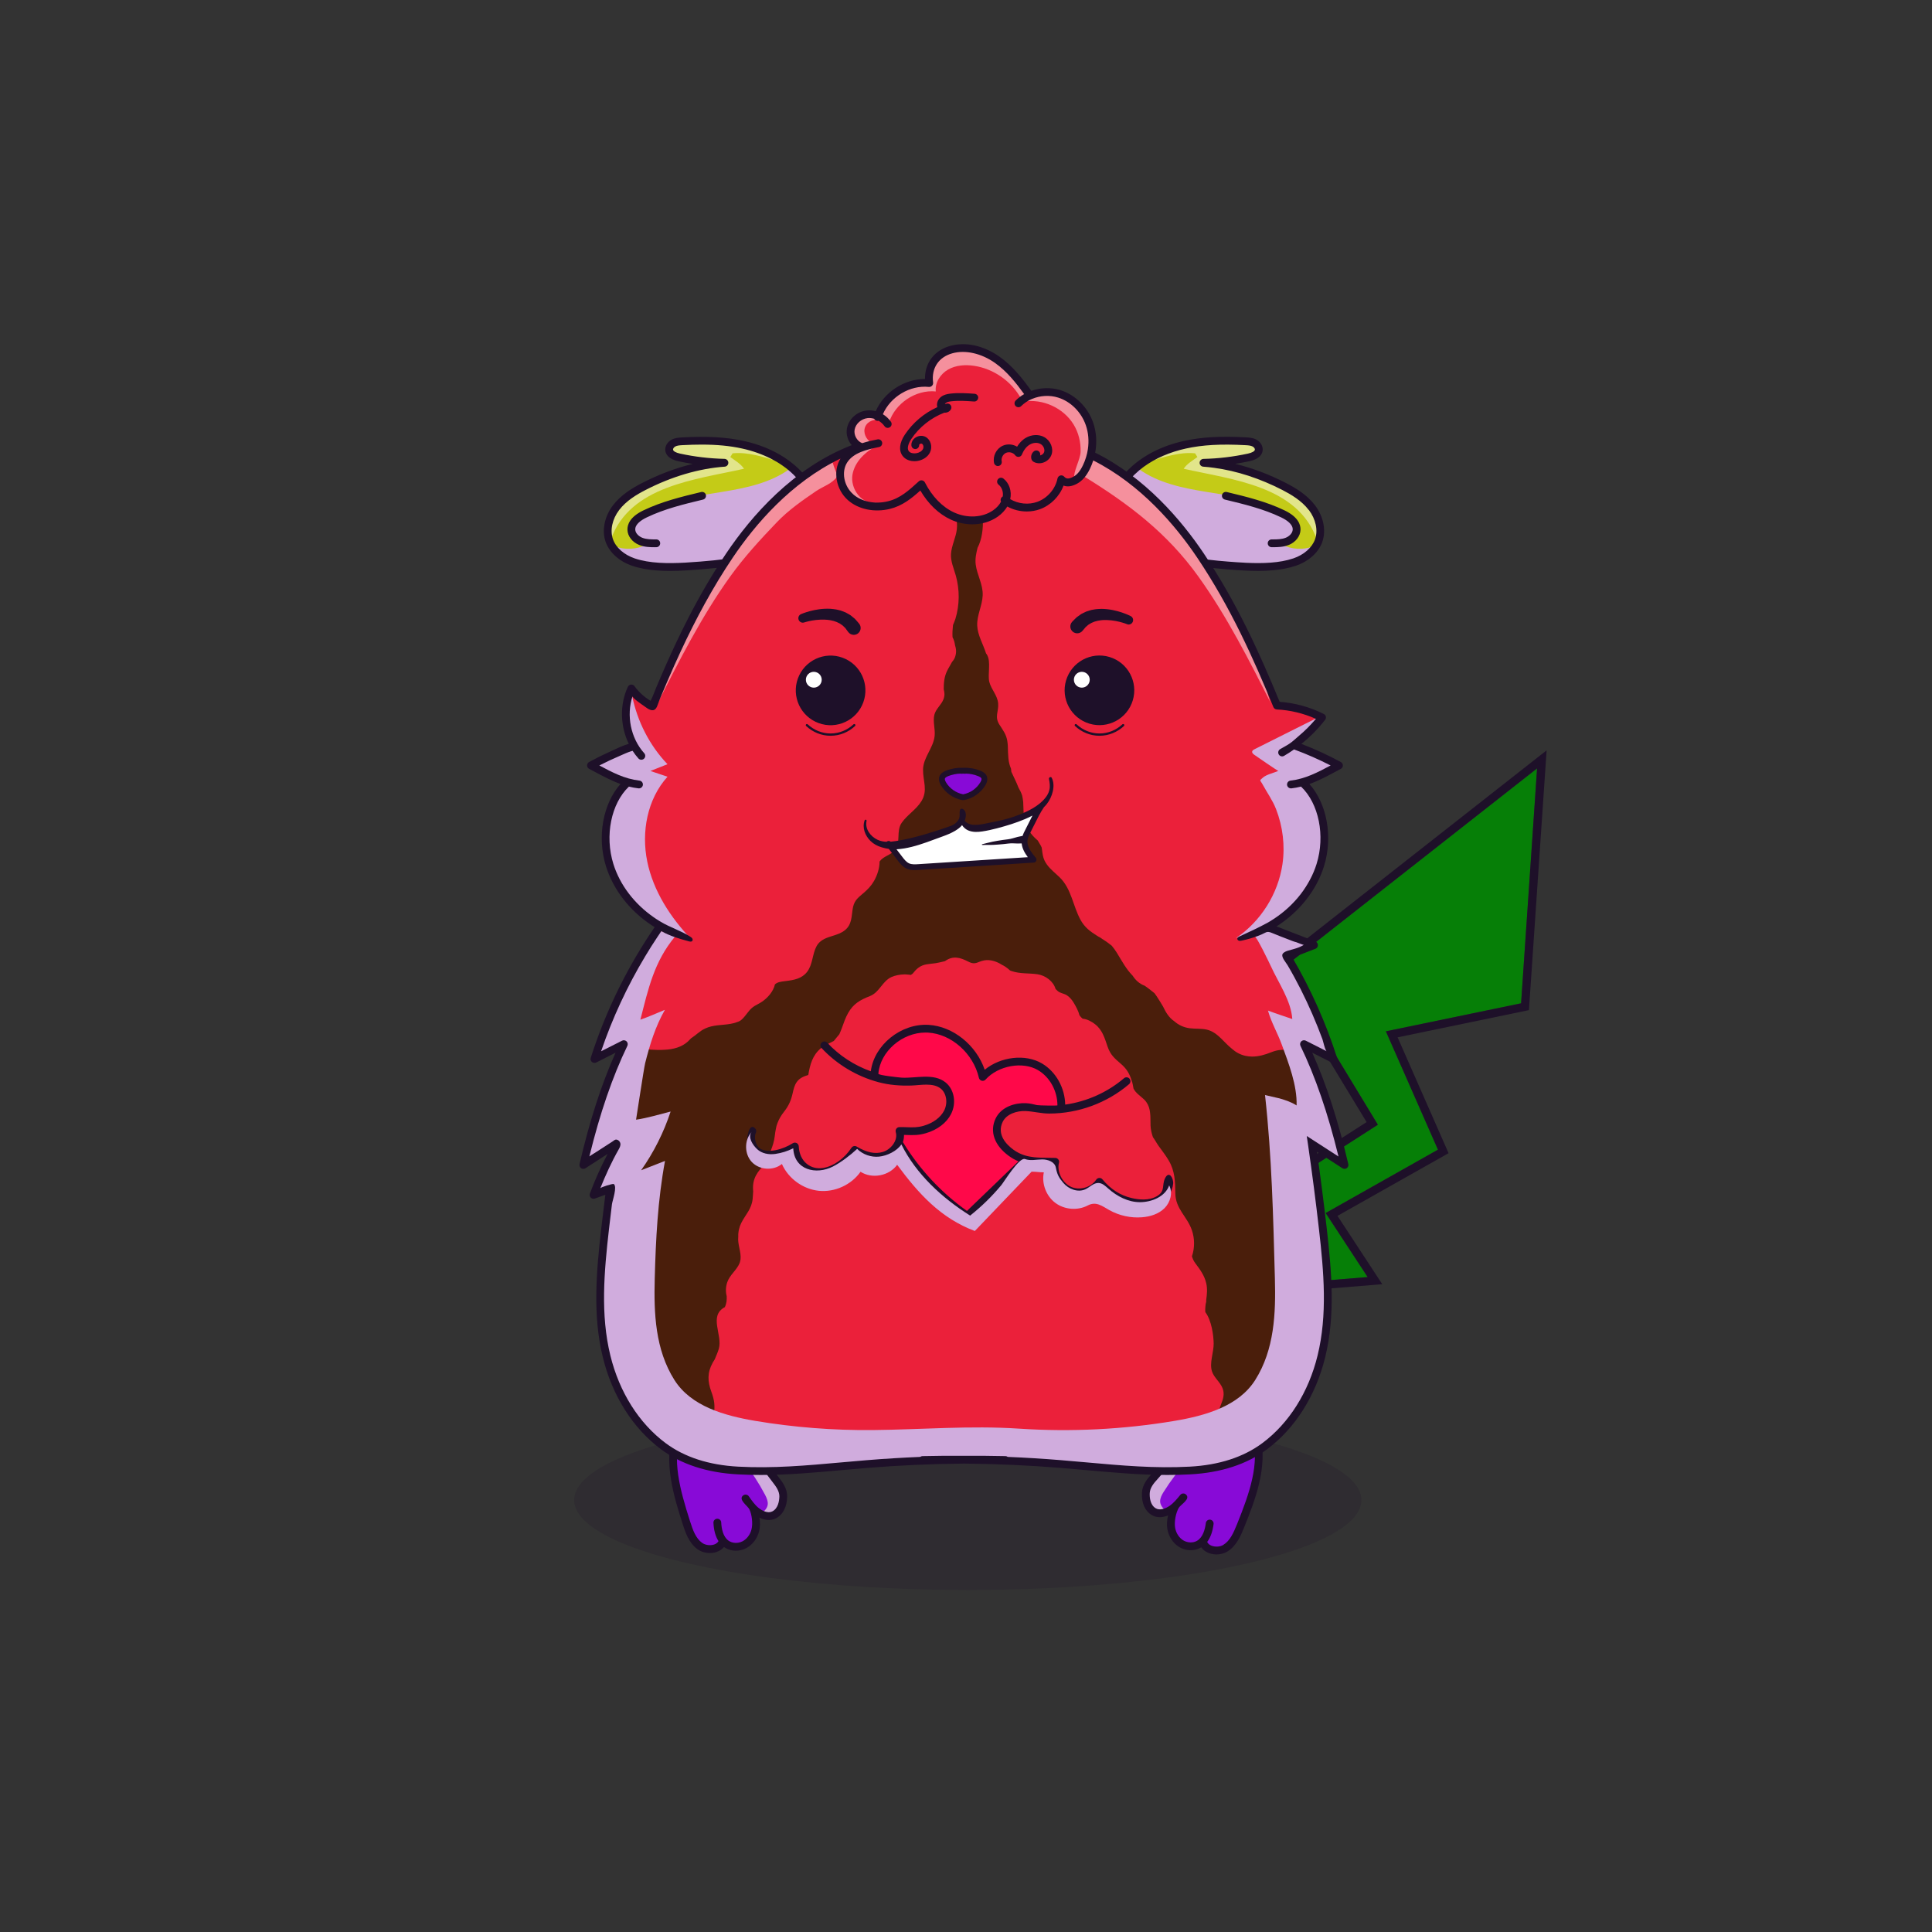
<svg xmlns="http://www.w3.org/2000/svg" viewBox="0 0 841.89 841.89" xmlns:xlink="http://www.w3.org/1999/xlink">

<rect x="0" y="0" width="841.89" height="841.89" fill="#333333" stroke="none"/>

<title>CryptoHamsters</title>
<desc xmlns:cryptohamsters="https://cryptohamsters.co/">
<cryptohamsters:gene-1>14</cryptohamsters:gene-1>
<cryptohamsters:gene-2>4857355</cryptohamsters:gene-2>
<cryptohamsters:gene-3>15409210</cryptohamsters:gene-3>
<cryptohamsters:gene-4>13876724</cryptohamsters:gene-4>
<cryptohamsters:gene-5>9</cryptohamsters:gene-5>
<cryptohamsters:gene-6>1194431</cryptohamsters:gene-6>
<cryptohamsters:gene-7>9</cryptohamsters:gene-7>
<cryptohamsters:gene-8>13</cryptohamsters:gene-8>
<cryptohamsters:gene-9>12897047</cryptohamsters:gene-9>
<cryptohamsters:gene-10>14863153</cryptohamsters:gene-10>
<cryptohamsters:gene-11>10444315</cryptohamsters:gene-11>
<cryptohamsters:gene-12>10</cryptohamsters:gene-12>
<cryptohamsters:gene-13>5</cryptohamsters:gene-13>
<cryptohamsters:gene-14>1</cryptohamsters:gene-14>
<cryptohamsters:gene-15>425735</cryptohamsters:gene-15>
<cryptohamsters:gene-16>3465394</cryptohamsters:gene-16>
<cryptohamsters:gene-17>7950066</cryptohamsters:gene-17>
<cryptohamsters:gene-18>8915671</cryptohamsters:gene-18>
</desc>


<rect width="841.89" height="841.89" fill="transparent"/>

<g id="tail-texture">
    <g id="tail-texture" clip-path="url(#clip-tail-base)">
        <rect class="tail-texture-primary" width="841.89" height="841.89" fill="#067f07"/>
    </g>
</g>

<g id="tail">
    <defs>
        <clipPath id="clip-tail-base">
            <polygon id="tail-CM" points="551.14 556.08 552.89 559.99 595.98 556.5 577.68 528.58 626.61 500.98 603.92 449.41 662.83 437.2 669.8 334.83 558.99 421.84 600.42 490.1 556.07 518.56 577.79 543.46 551.14 556.08" style="fill: #eb008b;"/>
        </clipPath>
    </defs>

    <g id="tail_00">
        <path id="tail-outline" d="M673.96,326.97l-119.72,94,41.27,67.99-44.91,28.82,21.33,24.45-25.54,12.1,4.25,9.47,51.7-4.19-19.52-29.78,48.41-27.32-22.21-50.48,57.23-11.86,7.71-113.21Zm-11.13,110.23l-58.92,12.21,22.69,51.57-48.93,27.61,18.3,27.91-43.09,3.5-1.75-3.91,26.66-12.63-21.72-24.89,44.35-28.46-41.43-68.27,110.81-87.01-6.97,102.37Z" style="fill: #1e1029;"/>
    </g>
</g>

<g id="ears-texture">
  <g id="ears-texture" clip-path="url(#clip-ears-base)">
    <polygon points="167.71 75.4 312.51 65.7 443.53 115.85 439.31 386.94 313.71 392.84 167.71 373.05 167.71 75.4" class="ears-texture-primary" fill="#c4cb17"/>
    <polygon points="673.69 107.76 555.15 85.11 450.54 116.92 447.31 383.83 577.26 392.84 673.69 385.99 673.69 107.76" class="ears-texture-primary" fill="#c4cb17"/>
  </g>
</g>

<g id="ears">
  <defs>
    <clipPath id="clip-ears-base">
      <path id="bp" data-name="fill" d="M355.66,227.63c-.66,3.71-3.03,6.49-7.02,8.28-10.46,4.7-22.41,7.6-37.63,9.14h-.08c-1.56,.17-3.29,.32-5.19,.47l-.26,.03c-2,.15-4.36,.33-6.85,.48-2.08,.11-4.34,.2-6.67,.2-5.21,0-10.8-.45-15.63-2.08-3.71-1.26-6.77-3.47-8.62-6.16-.59-.86-1.06-1.78-1.39-2.72-.03-.09-.06-.18-.09-.27-1.31-4.11-.21-9.15,2.92-13.26,3.23-4.22,7.96-7,11.73-8.93,11.48-5.92,23.54-9.49,34.88-10.28,.45-.03,.81-.41,.79-.86,0-.46-.37-.83-.83-.84-6.55-.14-13.12-.93-19.54-2.31-1.6-.36-3.54-1.06-3.71-2.46-.09-.82,.51-1.73,1.46-2.24,.97-.49,2.09-.59,3.45-.66,2.92-.16,5.75-.24,8.38-.24,6.78,0,12.44,.54,17.78,1.72,4.48,.98,8.7,2.44,12.53,4.36h0l.31,.16c.24,.12,.47,.25,.7,.37,1.54,.82,2.98,1.68,4.28,2.6,1.03,.71,2.01,1.45,2.94,2.23,.75,.63,1.45,1.28,2.13,1.95,.91,.88,1.79,1.87,2.64,2.92,.31,.38,.61,.77,.91,1.18,.59,.79,1.19,1.68,1.78,2.64,.19,.3,.37,.61,.55,.93,2.86,4.99,4.05,9.84,3.36,13.69Zm215.34-5.91c-3.22-4.22-7.96-7-11.72-8.93-9.8-5.06-20.18-8.43-30.01-9.77-1.62-.23-3.26-.41-4.87-.52-.46-.03-.81-.41-.79-.86,0-.15,.04-.3,.13-.43,.14-.25,.41-.4,.7-.41,6.55-.14,13.13-.93,19.55-2.31,1.6-.36,3.54-1.06,3.71-2.47,.09-.82-.51-1.73-1.47-2.23-.96-.49-2.08-.59-3.44-.66-10.77-.58-18.84-.13-26.16,1.48-5.14,1.13-9.83,2.84-13.98,5.13-1.67,.9-3.25,1.9-4.74,3-.71,.51-1.39,1.05-2.04,1.6-.6,.51-1.18,1.03-1.73,1.56l-.11,.1c-.1,.09-.2,.19-.3,.28-1.24,1.21-2.45,2.61-3.6,4.15-.85,1.16-1.63,2.37-2.32,3.59-2.82,4.95-4,9.77-3.31,13.61,.66,3.71,3.03,6.49,7.02,8.28,10.84,4.87,23.36,7.82,39.41,9.31,1.15,.11,2.32,.2,3.49,.3l.44,.03c2.67,.2,5.44,.42,8.33,.55,1.49,.07,3.17,.12,4.96,.12,4.96,0,10.74-.41,15.71-2.08,3.67-1.24,6.7-3.43,8.55-6.08,0,0,0,0,0,0,.61-.88,1.1-1.82,1.45-2.8,0-.03,.02-.04,.03-.07,1.42-4.14,.33-9.29-2.86-13.46Z" style="fill: #d91c5c;"/>
    </clipPath>
  </defs>

  <g>
    <path id="bq" data-name="shadow" d="M355.66,227.63c-.66,3.71-3.03,6.49-7.02,8.28-10.46,4.7-22.41,7.6-37.63,9.14h-.08c-1.56,.17-3.29,.32-5.19,.47l-.26,.03c-2,.15-4.36,.33-6.85,.48-2.08,.11-4.34,.2-6.67,.2-5.21,0-10.8-.45-15.63-2.08-3.71-1.26-6.77-3.47-8.62-6.16,4.52,1.76,9.83,1.53,14.13-.75-3.76,.88-6.88-3.92-5.82-7.64,1.05-3.71,4.62-6.12,8.11-7.76,18.98-8.95,42.91-5.28,59.98-17.48,.07,0,.14,0,.21,0,.75,.63,1.45,1.28,2.13,1.95,.91,.88,1.79,1.87,2.64,2.92,.31,.38,.61,.77,.91,1.18,.59,.79,1.19,1.68,1.78,2.64,.19,.3,.37,.61,.55,.93,2.86,4.99,4.05,9.84,3.36,13.69Zm202.8,9.6c3.76,.88,6.88-3.92,5.83-7.64-1.06-3.71-4.62-6.12-8.12-7.76-18.98-8.95-42.91-5.28-59.98-17.48-.12,0-.24,0-.36,0-.6,.51-1.18,1.03-1.73,1.56l-.11,.1c-.1,.09-.2,.19-.3,.28-1.24,1.21-2.45,2.61-3.6,4.15-.85,1.16-1.63,2.37-2.32,3.59-2.82,4.95-4,9.77-3.31,13.61,.66,3.71,3.03,6.49,7.02,8.28,10.84,4.87,23.36,7.82,39.41,9.31,1.15,.11,2.32,.2,3.49,.3l.44,.03c2.67,.2,5.44,.42,8.33,.55,1.49,.07,3.17,.12,4.96,.12,4.96,0,10.74-.41,15.71-2.08,3.67-1.24,6.7-3.43,8.55-6.08-4.48,1.67-9.68,1.41-13.91-.83Z" fill="#d0acdd" style="mix-blend-mode: multiply;"/>
    <path id="br" data-name="light" d="M324.21,204.26c-21.01,4.77-49.55,7.32-58,30.73-1.31-4.11-.21-9.15,2.92-13.26,3.23-4.22,7.96-7,11.73-8.93,11.48-5.92,23.54-9.49,34.88-10.28,.45-.03,.81-.41,.79-.86,0-.46-.37-.83-.83-.84-6.55-.14-13.12-.93-19.54-2.31-1.6-.36-3.54-1.06-3.71-2.46-.09-.82,.51-1.73,1.46-2.24,.97-.49,2.09-.59,3.45-.66,2.92-.16,5.75-.24,8.38-.24,6.78,0,12.44,.54,17.78,1.72,4.48,.98,8.7,2.44,12.53,4.36h0l.31,.16c.24,.12,.47,.25,.7,.37,.62,.46,1.23,.95,1.83,1.46-6.45-1.89-12.96-4.1-19.65-3.44-.34,.54-.67,1.09-1.01,1.63,2.17,1.57,4.48,2.87,5.98,5.09Zm246.79,17.47c-3.22-4.22-7.96-7-11.72-8.93-9.8-5.06-20.18-8.43-30.01-9.77-1.62-.23-3.26-.41-4.87-.52-.46-.03-.81-.41-.79-.86,0-.15,.04-.3,.13-.43,.14-.25,.41-.4,.7-.41,6.55-.14,13.13-.93,19.55-2.31,1.6-.36,3.54-1.06,3.71-2.47,.09-.82-.51-1.73-1.47-2.23-.96-.49-2.08-.59-3.44-.66-10.77-.58-18.84-.13-26.16,1.48-5.14,1.13-9.83,2.84-13.98,5.13-.52,.39-1.03,.81-1.53,1.23,6.45-1.89,12.95-4.1,19.65-3.44,.33,.54,.67,1.09,1.01,1.63-2.17,1.57-4.48,2.87-5.98,5.09,21.06,4.78,49.71,7.33,58.07,30.93,1.42-4.14,.33-9.29-2.86-13.46Z" fill="#fff" opacity="0.5" style="mix-blend-mode: overlay"/>
    <path id="bs" data-name="line" d="M285.39,238.46c-2.17,0-4.56-.07-6.82-.97-3.03-1.21-5.05-3.8-5.15-6.58-.09-2.31,1.04-5.66,6.92-8.49,8.05-3.89,16.78-5.99,25.21-8.02,.91-.22,1.83,.34,2.05,1.25,.22,.91-.34,1.83-1.25,2.05-8.27,1.99-16.81,4.05-24.53,7.77-2.33,1.12-5.09,2.96-5,5.3,.06,1.63,1.61,2.98,3.02,3.55,1.85,.74,4.04,.74,6.15,.73h0c.94,0,1.7,.76,1.7,1.69,0,.94-.76,1.7-1.69,1.71-.2,0-.4,0-.6,0Zm276.17-.97c3.03-1.21,5.05-3.8,5.15-6.58,.09-2.31-1.04-5.66-6.92-8.49-8.05-3.89-16.78-5.99-25.22-8.02-.91-.22-1.83,.34-2.05,1.25s.34,1.83,1.26,2.05c8.27,1.99,16.81,4.05,24.53,7.77,2.33,1.12,5.09,2.96,5,5.3-.06,1.63-1.61,2.98-3.02,3.55-1.68,.67-3.63,.73-5.56,.73-.2,0-.4-.01-.6,0-.94,0-1.7,.76-1.7,1.69,0,.94,.76,1.7,1.7,1.71,.2,0,.4,0,.6,0,2.17,0,4.56-.07,6.82-.97Zm-203.17-12.11c0,.91-.07,1.81-.23,2.69-.81,4.52-3.74,8.04-8.48,10.17-11.84,5.31-25.75,8.43-43.77,9.82l-.26,.03c-2.07,.16-4.25,.32-6.49,.46h0c-2.36,.14-4.79,.23-7.23,.23-1.92,0-3.86-.06-5.76-.21h-.02c-3.7-.28-7.32-.88-10.64-2.01-5.64-1.9-9.98-5.81-11.61-10.45-1.73-4.95-.5-11.05,3.21-15.92,3.52-4.62,8.58-7.58,12.58-9.66,7.26-3.75,14.76-6.57,22.18-8.38-2.09-.32-4.18-.71-6.25-1.16-4.34-.94-5.49-3.03-5.7-4.62-.24-1.9,.9-3.83,2.84-4.83,1.51-.77,3.22-.87,4.46-.93,11.01-.6,19.29-.13,26.85,1.53,6.66,1.45,12.67,3.91,17.73,7.21,1.51,.99,2.94,2.05,4.28,3.19,.74,.62,1.45,1.27,2.14,1.94,1.67,1.63,3.31,3.6,4.79,5.78,.19,.27,.37,.54,.54,.82,.58,.91,1.13,1.85,1.64,2.81,.12,.24,.24,.48,.36,.71,1.73,3.5,2.86,7.24,2.86,10.8Zm-6.83-11.01c-.18-.31-.36-.61-.54-.91-.54-.88-1.12-1.75-1.73-2.58-.29-.39-.59-.77-.89-1.15-.82-1.03-1.69-1.99-2.57-2.85-1.5-1.48-3.16-2.84-4.96-4.08-1.55-1.08-3.2-2.06-4.96-2.95-.03,0-.03-.03-.05-.03h-.02c-3.77-1.9-7.97-3.39-12.5-4.38-5.24-1.15-10.86-1.7-17.6-1.7-2.6,0-5.36,.08-8.34,.24-1.26,.07-2.29,.15-3.1,.57-.62,.32-1.06,.93-1.01,1.38,.08,.69,1.22,1.33,3.04,1.73,6.36,1.38,12.88,2.15,19.39,2.3,.91,.03,1.64,.76,1.66,1.67,.03,.9-.67,1.67-1.58,1.73-11.23,.79-23.18,4.32-34.55,10.19-3.7,1.9-8.33,4.62-11.44,8.7-3.03,3.97-4.06,8.85-2.7,12.73,1.28,3.66,4.83,6.78,9.49,8.36,6.54,2.21,14.56,2.24,21.96,1.84h.02c2.36-.14,4.66-.31,6.83-.48l.27-.03c1.79-.14,3.54-.29,5.25-.47h0c15.1-1.52,27.07-4.44,37.37-9.06,3.72-1.67,5.92-4.24,6.54-7.66,.71-3.99-.78-8.78-3.26-13.11Zm224.67,21.73c-1.62,4.64-5.97,8.55-11.61,10.45-3.03,1.02-6.31,1.62-9.66,1.92h-.02c-2.23,.21-4.48,.3-6.74,.3-1.9,0-3.78-.06-5.64-.15-2.8-.13-5.53-.34-8.09-.54l-.26-.03c-18.02-1.39-31.93-4.5-43.77-9.82-4.74-2.12-7.68-5.64-8.48-10.17-.77-4.27,.43-9.02,2.58-13.4,.6-1.21,1.27-2.39,1.99-3.53,1.1-1.73,2.33-3.36,3.6-4.81,.59-.66,1.18-1.29,1.78-1.88,1.99-1.95,4.22-3.72,6.68-5.29,1.28-.82,2.61-1.59,4-2.3,4.06-2.07,8.59-3.67,13.46-4.74,7.56-1.66,15.84-2.13,26.85-1.53,1.24,.07,2.95,.16,4.46,.93,1.94,.99,3.08,2.93,2.84,4.83-.2,1.59-1.35,3.68-5.7,4.62-2.07,.44-4.16,.83-6.25,1.16,7.42,1.81,14.92,4.63,22.18,8.38,4,2.07,9.06,5.04,12.58,9.66,3.71,4.87,4.95,10.97,3.21,15.92Zm-5.92-13.85c-3.11-4.08-7.74-6.79-11.44-8.7-9.77-5.04-19.95-8.36-29.74-9.68-1.62-.23-3.22-.4-4.81-.51-.91-.07-1.61-.83-1.58-1.73,0-.31,.09-.6,.25-.84,.29-.48,.81-.81,1.41-.82,6.51-.14,13.03-.92,19.39-2.3,1.82-.4,2.96-1.04,3.04-1.73,.05-.45-.39-1.05-1.01-1.38-.82-.42-1.84-.5-3.1-.57-10.68-.58-18.69-.13-25.94,1.46-7.07,1.55-13.34,4.28-18.4,7.98-1.37,.99-2.63,2.06-3.81,3.2h0c-.09,.08-.19,.17-.27,.25-1.22,1.19-2.4,2.56-3.5,4.05-.82,1.11-1.58,2.29-2.27,3.5-2.46,4.31-3.93,9.07-3.22,13.04,.61,3.42,2.81,5.99,6.54,7.66,10.7,4.8,23.2,7.76,39.13,9.23h.02c1.14,.11,2.3,.2,3.49,.3l.27,.03c2.66,.2,5.52,.43,8.45,.56h0c6.95,.31,14.29,.13,20.36-1.92,4.65-1.57,8.19-4.69,9.48-8.36,1.36-3.88,.32-8.76-2.7-12.73Z" style="fill: #1e1029;"/>
  </g>
</g>

<g id="legs-texture">
  <ellipse cx="421.72" cy="653.67" rx="171.53" ry="39.19" fill="#1e1029" opacity="0.2"/>

  <g id="legs-texture" clip-path="url(#clip-legs-base)">
    <polygon points="168 463.87 312.8 454.16 443.82 504.31 439.61 775.41 314 781.31 168 761.51 168 463.87" class="skin-texture-primary" fill="#880ad7"/>
    <polygon points="673.98 496.22 555.44 473.57 450.83 505.39 447.6 772.29 577.55 781.31 673.98 774.45 673.98 496.22" class="skin-texture-primary" fill="#880ad7"/>
  </g>
</g>

<g id="legs">
  <defs>
    <clipPath id="clip-legs-base">
      <path id="fill-7" data-name="fill" d="M337.33,645.35c1.61,2.04,3.18,4.25,3.13,6.84h0c-.1,3.55-1.37,6.11-3.58,7.2-2.21,1.12-5.01-.13-6.89-1.67-1.75-1.44-3.09-3.36-4.39-5.22-.27-.39-.8-.48-1.2-.21-.37,.26-.39,.46-.4,.53-.07,.68,1.08,1.88,1.84,2.68,.64,.67,1.2,1.25,1.47,1.82,1.23,2.55,1.66,6.65,.99,9.33-.63,2.53-2.27,4.69-4.39,5.77-.34,.17-.69,.31-1.04,.43-2,.64-4.25,.37-5.88-.77-2.12-1.49-3.36-4.47-3.57-8.61-.01-.23-.11-.44-.28-.59-.17-.15-.39-.23-.61-.22-.23,0-.44,.11-.59,.28-.15,.17-.23,.38-.22,.61,.15,3.13,.84,5.67,2.07,7.57l.28,.43-.25,.45c-.48,.84-1.3,1.49-2.37,1.86-2.01,.68-4.42,.32-6.03-.84-2.92-2.11-4.25-5.7-5.57-9.83-4.56-14.29-8.01-27.1-3.94-39.21,1.29-3.85,3.17-6.81,5.58-8.81,2.83-2.33,6.48-3.21,9.52-2.3,4.32,1.31,7.31,5.76,9.95,9.69l.37,.55c.45,.66,.89,1.31,1.32,1.92l8.95,12.48c.5,.69,.99,1.39,1.49,2.09,1.36,1.94,2.74,3.89,4.21,5.74Zm209.32-19.64c-1.01-3.94-2.67-7.03-4.92-9.19-2.65-2.53-6.23-3.68-9.33-2.99-4.41,.99-7.71,5.21-10.64,8.93-.64,.81-1.26,1.61-1.87,2.34l-9.84,11.79c-.52,.61-1.03,1.23-1.54,1.85l-.14,.17c-1.39,1.69-2.96,3.61-4.58,5.38-1.76,1.91-3.49,3.99-3.62,6.59-.1,2.05,.16,5.73,3.03,7.44,2.12,1.28,5.01,.24,7-1.16,1.83-1.29,3.3-3.09,4.77-4.88,.3-.36,.83-.41,1.19-.13,.36,.29,.36,.5,.37,.56,.02,.68-1.22,1.8-2.03,2.54-.69,.62-1.28,1.16-1.59,1.7-1.41,2.45-2.15,6.5-1.68,9.22,.44,2.57,1.92,4.84,3.95,6.08,.32,.2,.67,.37,1.01,.51,1.96,.79,4.22,.68,5.91-.34,2.83-1.69,3.84-5.46,4.19-8.32,.03-.23,.14-.43,.32-.57,.18-.14,.4-.2,.62-.17,.48,.06,.8,.48,.75,.95-.38,3.1-1.26,5.59-2.62,7.4l-.31,.41,.22,.46c.41,.88,1.18,1.58,2.24,2.03l.05,.02c1.93,.77,4.33,.61,6.01-.42,3.06-1.88,4.65-5.36,6.28-9.39h0c5.59-13.92,9.97-26.45,6.8-38.81Z" style="fill: #f16ea5;"/>
    </clipPath>
  </defs>

  <g>
    <path id="shadow-6" data-name="shadow" d="M333.27,651.17c-2.59-4.93-5.66-9.62-9.14-13.97-3.62-4.53-7.79-8.77-12.94-11.44-5.15-2.67-11.41-3.62-16.81-1.49,1.66-3.72,3.78-7.4,7.05-9.83s7.95-3.34,11.48-1.31c1.79,1.03,3.12,2.68,4.41,4.29,6.3,7.89,12.6,15.78,18.67,23.85,1.75,2.33,3.5,4.72,4.48,7.46s1.08,5.94-.39,8.45c-.89,1.52-2,2.85-3.8,3.19-.54,.1-4.49-.85-4.2-1.09,3.18-2.6,3.02-4.65,1.2-8.12Zm173.89-1.19c2.95-4.73,6.35-9.18,10.14-13.26,3.95-4.25,8.41-8.17,13.74-10.46,5.33-2.29,11.65-2.77,16.87-.25-1.39-3.84-3.22-7.66-6.31-10.32s-7.68-3.92-11.36-2.15c-1.86,.89-3.31,2.44-4.71,3.95-6.86,7.4-13.73,14.81-20.37,22.42-1.92,2.19-3.84,4.45-5.02,7.11-1.18,2.67-1.52,5.85-.23,8.46,.78,1.58,1.79,2.99,3.56,3.46,.53,.14,4.55-.52,4.27-.78-2.98-2.83-2.67-4.86-.6-8.18Z" fill="#d0acdd" style="mix-blend-mode: multiply;"/>
    <path id="line-5" data-name="line" d="M339.33,643.77c-1.43-1.78-2.78-3.71-4.1-5.57-.51-.72-1.01-1.44-1.53-2.16l-8.95-12.48c-.54-.75-1.09-1.58-1.66-2.41-2.87-4.29-6.14-9.13-11.32-10.7-3.85-1.16-8.4-.1-11.88,2.77-2.78,2.3-4.93,5.65-6.38,9.96-4.66,13.89,.3,29.43,3.93,40.79,1.12,3.52,2.66,8.35,6.51,11.12,2.26,1.63,5.45,2.11,8.17,1.24l.18-.06c1.33-.46,2.4-1.2,3.18-2.16,.02,.02,.04,.04,.06,.05,2.3,1.61,5.33,2,8.09,1.11,.49-.16,.98-.36,1.45-.6,2.77-1.41,4.9-4.19,5.71-7.42,.46-1.88,.49-3.91,.11-5.94,2.2,1.07,4.78,1.52,7.13,.36,3.1-1.55,4.87-4.9,4.98-9.43,.08-3.45-1.85-6.18-3.68-8.48Zm.28,8.4c-.05,1.85-.5,5.17-3.11,6.46-1.87,.94-4.38-.26-5.98-1.57-1.66-1.36-2.97-3.24-4.23-5.05-.54-.77-1.6-.95-2.37-.42-2.52,1.77,1.9,4.58,2.63,6.09,1.12,2.33,1.56,6.24,.93,8.75-.57,2.3-2.05,4.25-3.95,5.22-1.96,1-4.38,.89-6.05-.28-2.41-1.69-3.07-5.26-3.2-7.95-.04-.94-.84-1.67-1.78-1.62-.93,.05-1.66,.84-1.61,1.78,.16,3.31,.91,5.97,2.21,7.99-.46,.82-1.26,1.25-1.91,1.47-1.7,.56-3.85,.28-5.25-.73-2.71-1.96-3.98-5.41-5.25-9.4-4.52-14.15-7.93-26.81-3.94-38.68,1.24-3.7,3.03-6.53,5.32-8.42,2.61-2.15,5.97-2.97,8.73-2.14,4.03,1.22,6.93,5.53,9.49,9.35,.59,.87,1.15,1.71,1.71,2.5l8.95,12.48c.51,.7,1.01,1.42,1.52,2.13,1.34,1.9,2.72,3.87,4.21,5.73,1.51,1.92,2.99,3.97,2.94,6.29Zm209.51-27.1c-1.13-4.4-3.02-7.9-5.63-10.4-3.26-3.12-7.72-4.51-11.64-3.63-5.29,1.18-8.9,5.78-12.09,9.84-.62,.79-1.24,1.57-1.83,2.29l-9.85,11.78c-.57,.68-1.12,1.36-1.68,2.04-1.45,1.76-2.94,3.58-4.49,5.26-1.99,2.16-4.11,4.74-4.29,8.19-.23,4.52,1.29,7.99,4.27,9.77,2.24,1.32,4.86,1.07,7.13,.16-.53,2-.65,4.02-.33,5.93,.57,3.29,2.49,6.21,5.15,7.82,.46,.28,.92,.51,1.4,.7,2.69,1.08,5.75,.92,8.15-.52,.02,0,.05-.03,.07-.04,.7,1.01,1.73,1.83,3.01,2.38l.18,.07c2.64,1.06,5.86,.81,8.23-.64,4.04-2.48,5.93-7.18,7.31-10.61,4.45-11.07,10.54-26.21,6.91-40.4Zm-16,48.11c-1.47,.9-3.64,1.02-5.29,.34-.63-.27-1.4-.76-1.79-1.61,1.44-1.91,2.38-4.51,2.79-7.8,.11-.94-.55-1.78-1.48-1.9-.93-.12-1.78,.55-1.9,1.48-.33,2.68-1.25,6.19-3.78,7.7-1.74,1.04-4.17,.97-6.05-.17-1.83-1.11-3.15-3.16-3.55-5.5-.44-2.55,.29-6.42,1.58-8.65,.84-1.46,5.45-3.94,3.06-5.89-.73-.59-1.79-.48-2.39,.25-1.4,1.71-2.85,3.48-4.6,4.72-1.68,1.18-4.28,2.2-6.08,1.12-2.49-1.48-2.71-4.82-2.62-6.67,.12-2.32,1.74-4.26,3.39-6.06,1.61-1.75,3.14-3.61,4.61-5.41,.56-.67,1.11-1.35,1.67-2.01l9.84-11.79c.62-.74,1.25-1.54,1.89-2.36,2.84-3.62,6.04-7.7,10.15-8.63,2.82-.62,6.1,.44,8.56,2.78,2.14,2.05,3.71,5.01,4.69,8.79,3.1,12.12-1.23,24.5-6.77,38.28-1.57,3.88-3.09,7.23-5.94,8.98Z" style="fill: #1e1029;"/>
  </g>
</g>

<g id="body-texture">
  <g id="body-texture" clip-path="url(#clip-body-base)">
    <polygon points="659.16 65.7 504.43 65.7 343.21 65.7 183.41 65.7 168 65.7 168 75.87 168 428.88 168 783.01 346.48 783.01 347.73 783.01 397.43 783.01 500.03 783.01 502.03 783.01 616.35 783.01 675.69 783.01 675.69 422.62 675.69 80.7 675.69 65.7 659.16 65.7" class="body-texture-primary" fill="#4a1e0b"/>
    <path d="M173.98,434.35c1.33,.58,2.72,.96,4.13,1.26,2.62,1.18,5.44,1.63,8.68,2.05,.09,.01,.18,.03,.27,.05,1.03,.44,1.99,.99,2.92,1.67,.1,.17,.2,.33,.3,.51,1.59,2.95,2.56,6.71,6.12,7.86,2.01,.65,4.28-.1,6.16,1.02,1.39,.83,2.39,2.22,3.4,3.45,1.16,1.41,2.42,2.79,4.09,3.6,1.93,.93,4.07,1.13,6.18,1.11,2.23-.02,4.46-.31,6.69-.09,2.18,.21,4.02,1.15,5.89,2.23,.06,.03,.12,.05,.18,.06,2.66,1.19,5.3,.9,8.34,1.83,3.87,1.18,9.3,3.64,13.57,2.52,2.76-.26,5.47-1.06,8.13-2.02,.61-.19,1.23-.42,1.84-.68,1.52-.58,3.03-1.17,4.53-1.7,4.2-1.49,8.25-2.25,12.71-2.06,3.81,.16,7.65,.73,11.47,.42,.04,0,.09,0,.13,0,3.56-.16,7.33-1.11,10.02-3.57,.21-.19,.41-.39,.59-.59,.28-.26,.55-.54,.8-.82,2.08-1.32,3.81-3.19,6.11-4.26,3.66-1.7,7.22-1.38,11.07-2.04,.99-.17,1.98-.41,2.91-.79,1.49-.41,2.31-1.28,3.36-2.55,1.44-1.74,2.28-3.24,4.26-4.46,1.04-.64,2.17-1.14,3.18-1.83,2.56-1.73,4.98-4.49,5.68-7.59,1.14-1,2.43-1.16,4.79-1.45,3.5-.44,6.89-1.01,9.18-3.94,2.55-3.27,2.25-7.64,4.14-11.19,1.67-3.13,4.85-3.83,7.92-4.83,.22-.05,.44-.12,.65-.22,.91-.32,1.8-.67,2.62-1.15,3.81-2.21,4.01-5.45,4.48-9.44,.49-4.13,2.08-5.26,5-7.73,1.75-1.49,3.27-3.13,4.41-5.14,1.37-2.41,2.42-5.5,2.4-8.44,.01-.02,.02-.04,.04-.06,1.73-2.33,4.68-2.64,6.51-4.79,2.93-3.46,.51-8.34,3.11-12.05,2.45-3.51,6.36-5.74,8.61-9.44,2.84-4.68,.64-8.66,.68-13.66,.04-5.33,4.5-9.43,5.05-14.73,.31-3.03-.85-6.26-.12-9.22,.65-2.61,3.04-4.28,3.97-6.76,.62-1.66,.48-2.89,.11-4.35,.02-2.72,.18-5.34,1.45-7.97,.66-1.37,1.51-2.64,2.2-3.99,.53-.59,1-1.25,1.3-2.12,.63-1.81,.52-3.48-.03-5.16-.16-1.22-.51-2.4-1.08-3.44-.11-1.73,0-3.43,.2-5.31,.38-.91,.78-1.82,1.06-2.72,1.86-6.09,1.88-12.72,.16-18.84-.85-3.05-2.3-6.18-2.09-9.42,.23-3.68,2.14-7.11,2.55-10.79,.74-6.67-3.68-12.41-2.9-19.1,.65-5.53,2.82-11.17,1.11-16.73-.79-2.58-2.93-4.34-3.64-6.83-.05-.19-.08-.37-.12-.56,2.38-4.24,0-9.88-2.64-13.73-2.92-4.28-5.09-7.8-5.44-13.14-.25-3.77-.17-7.61-2.26-10.92-1.21-1.92-2.21-3.45-2.6-5.75-.29-1.72-.57-3.22-1.65-4.62-2.33-3.03-6.58-3.59-8.65-6.96-.36-.58-.65-1.25-.91-1.98,.11-2.65-.11-5.33-.77-7.9-1.16-4.53-4.28-7.48-6.34-11.51-1.65-3.25-2.18-7.01-5.15-9.43-.67-.55-1.42-.97-2.21-1.33-.69-.72-1.41-1.39-2.17-2.01-1.49-1.22-3.17-2.16-4.71-3.31-1.58-1.19-2.69-2.64-3.57-4.4-1.62-3.27-3.15-6.42-5.61-9.17-1.28-1.43-2.76-2.71-4.4-3.7-1.25-.76-2.46-1.25-3.8-1.42-.38-.23-.73-.48-1.05-.78-.37-3.54-1.97-6.86-4.29-9.59H168V428.88h0c1.55,2.44,3.3,4.3,5.98,5.47Zm223.46-87.04h.01l-.02,.04v-.04Zm-5.02-208.7s-.04,.02-.06,.03c-.05-.05-.1-.1-.16-.15,.07,.04,.14,.08,.21,.12Zm-5.02,226.98s0,.03,0,.04v.02l-.02-.02,.02-.04Zm-1.65,3.21h.05s-.06,.07-.09,.09c.02-.03,.03-.06,.05-.09Zm-201.26,62.58c.11,.08,.21,.16,.32,.24-.24-.02-.49-.05-.73-.09,.14-.04,.28-.09,.41-.15Z" class="body-texture-secondary" fill="#eb203a"/>
    <path d="M659.16,65.7h-154.74c-1.45,.36-2.87,.87-4.21,1.56-3.52,1.57-5.79,3.94-7.61,6.96-.06,.1-.12,.2-.18,.29-.11,.19-.22,.38-.33,.57-.09,.17-.19,.34-.28,.51-.16,.29-.31,.58-.46,.88-.12,.23-.24,.47-.35,.7l-.03,.07c-.44,.89-.87,1.79-1.33,2.68-1.41,2.69-3.28,4.64-5.95,6.11-2.35,1.3-4.9,2.24-7.13,3.76-1.11,.76-2.05,1.64-2.86,2.61-.39,.38-.76,.78-1.11,1.22-1.22,1.55-1.94,3.23-2.41,5.01-.49,1.2-.94,2.43-1.38,3.65-.89,2.45-1.78,4.89-3.27,7.05-1.67,2.43-4.18,4.1-6.15,6.27-3.65,4.03-4.44,9.42-5.91,14.46-.16,.53-.33,1.06-.51,1.59-.8,1.56-1.59,3.14-2.36,4.73-.2,.27-.42,.54-.64,.79-1.91,2.15-4.4,3.69-5.93,6.2-2.77,4.56-2.28,10.15-3.32,15.19-.6,2.9-1.85,5.18-3.65,7.51-.51,.66-.97,1.33-1.38,2.01-1.32,1.93-2.26,4.04-2.5,6.52-.06,.67-.06,1.33-.01,1.98-.02,.16-.04,.33-.06,.49-.2,1.89-.31,3.83-.72,5.69-.74,3.4-2.97,6.27-4.05,9.57-.14,.44-.27,.88-.39,1.33-.14,.28-.28,.55-.4,.82-1.58,3.32-2.11,6.5-2.06,9.8,.36,4.51,1.32,8.94,2.02,13.4,.22,1.38,.42,2.88,.57,4.44,.11,1.15,.19,2.34,.23,3.55,.15,4.55-.35,9.28-2.33,13.05-.59,2.37-1.1,4.74-.82,7.15,.55,4.67,3.24,8.71,3.06,13.54-.17,4.47-2.58,8.72-2.39,13.19,.17,4.16,2.6,8.14,3.85,12.13,.13,.16,.26,.33,.37,.51,1.93,3.12,.21,8.71,1.08,12.01,.86,3.25,3.51,5.75,3.82,9.2,.33,3.62-1.7,5.82,.57,9.34,1.52,2.37,2.96,4.22,3.42,7.07,.26,1.62,.28,3.24,.3,4.85,.11,1.78,.15,3.55,.64,5.3,.17,.59,.39,1.28,.68,1.99,.04,.47,.09,.92,.16,1.35,.91,2.08,2.22,4.48,3.09,6.86,.64,1.11,1.22,2.24,1.61,3.5,.19,.93,.39,1.87,.45,2.79,.18,2.98-.01,6,.87,8.9,.27,.87,.6,1.67,.98,2.42,.22,.44,.47,.86,.73,1.27,1.03,1.6,2.32,2.95,3.78,4.19,.04,.07,.08,.14,.12,.21,.38,.61,.75,1.23,1.11,1.87,.16,.29,.31,.61,.46,.94,.06,.38,.12,.77,.17,1.18,.19,1.57,.4,3.08,1.08,4.53,.31,.66,.69,1.26,1.11,1.83,1.51,2.06,3.61,3.65,5.44,5.43,5.25,5.1,5.77,12.5,9.18,18.65,.41,.74,.86,1.41,1.35,2.03,.02,.03,.04,.06,.06,.08,1.02,1.28,2.2,2.34,3.49,3.23,.05,.03,.09,.07,.14,.1,.05,.04,.1,.07,.15,.11,.6,.42,1.21,.82,1.83,1.21,.34,.21,.67,.42,1.01,.63,.11,.04,.22,.08,.33,.12,.37,.23,.72,.48,1.06,.74,.12,.07,.24,.15,.36,.22,1.39,.88,2.64,1.78,3.78,2.72,.81,.95,1.57,2.03,2.34,3.27,2.04,3.32,3.88,6.83,6.63,9.64,.02,.02,.04,.04,.07,.06,1.26,1.93,2.85,3.54,5.28,4.45h.01c.05,.04,.11,.07,.16,.11,.87,.62,1.75,1.25,2.58,1.92,.51,.42,1.03,.82,1.54,1.23,.3,.4,.59,.81,.88,1.23,1.01,1.48,1.94,3.06,2.87,4.61,1.15,2.43,2.53,4.79,4.8,6.33l.03,.02c1.88,1.66,4.09,2.73,6.72,3.08,2.52,.34,5.1,.04,7.59,.63,2.38,.57,4.29,2.05,6.02,3.71,1.53,1.46,3.1,3.24,4.85,4.63,1.65,1.47,3.6,2.55,5.83,3.05,.96,.21,1.91,.31,2.85,.33,2.9,.04,5.69-.79,8.45-1.89,2.4-.95,4.47-1.19,6.45-1,.17,.04,.34,.07,.51,.11,.45,.11,.9,.23,1.34,.36,2.52,2.6,7.06,4.06,10.02,4.97,2.4,.74,4.93,1.17,7.45,1,3.16-.21,5.55-1.74,8.5-2.63,5.97-1.8,12.27-.02,18.21-2.41,.74-.3,1.43-.63,2.09-.99,.34-.18,.68-.37,1.01-.58,.09-.06,.19-.11,.28-.17,.86-.55,1.69-1.14,2.55-1.69,1.52-.97,3.18-1.66,4.92-2.13,.89-.24,1.84-.35,2.77-.53,.59-.06,1.18-.1,1.77-.13,1.16,.16,2.31,.33,3.47,.44,5.06,.49,9.97-.25,13.76-3.89,3.66-3.51,4.96-8.35,10.66-8.59,4.97-.21,9.06-1.15,11.34-5.99,1.01-2.13,1.14-5.11,2.75-6.9,1.3-1.45,3.59-1.86,5.37-2.38,2.25-.66,4.67-1.35,6.51-2.76V65.7h-16.52Z" class="body-texture-secondary" fill="#eb203a"/>
    <path d="M500.13,780.22c-.12-3.43,.19-5.68,3.3-7.6,3.35-2.06,5.44-4.07,5.94-8.18,.09-.74,.13-1.52,.15-2.31,.5-4.77-.68-10.03,2.52-14.05,1.88-2.36,3.54-4.43,3.69-7.59,.07-1.52,.04-3.37-.16-5.21,.47-1.11,.86-2.25,1.09-3.44,.73-3.73-.71-6.82-.89-10.5-.31-6.31,6.62-10.16,8.44-15.84,.25-.77,.39-1.52,.47-2.28,.03,0,.06-.03,.06-.07,0-.15-.02-.3-.03-.46,.16-2.75-.66-5.43-1.76-8.04-.11-.59-.2-1.19-.23-1.8-.1-2.17,.44-4.32,.66-6.46,.33-.84,.71-1.69,1.15-2.55,1.05-2.05,2.26-4.05,2.63-6.37,.35-2.17-.05-3.64-.87-5.58-.32-.76-.61-1.45-.85-2.11-.22-1.09-.35-2.18-.26-3.31,.33-4.1,3.58-7.6,4.13-11.79,.12-.89,.18-1.79,.22-2.7,1.75-2.15,3.09-4.3,3.25-7.21,.18-3.29-.9-6.7-2.46-9.58-.27-.51-.91-1.39-1.4-2.15-.02-.68-.05-1.36-.07-2.04,.79-.69,2.09-1.48,2.53-2.14,.24-.37,.44-.76,.62-1.15,.96-1.59,1.44-3.51,1.24-5.26-.12-1.1-.56-1.95-.98-2.93-1.41-3.28-1.41-4.48-.12-7.71,.92-2.3,1.53-4.41,.62-6.82-1.04-2.75-3.72-4.6-4.63-7.4-1.2-3.7,.8-8.34,.74-12.2-.06-3.55-.92-10.01-3.62-13.6-.05-.42-.08-.85-.06-1.29,.03-.76,.1-1.49,.19-2.22,.18-.58,.3-1.18,.24-1.85,.32-2.36,.59-4.66,.02-7.19-.81-3.57-2.73-6.04-4.85-8.89-.64-.86-1.07-1.85-1.39-2.9,1.25-3.65,1.23-7.76-.03-11.4-2.06-5.98-7.08-9.18-7.2-15.99-.09-5.25-.16-9.71-2.88-14.36-1.32-2.26-2.96-4.3-4.47-6.43-.85-1.2-1.54-2.57-2.42-3.74-.55-1.6-.95-3.25-1.04-5.03-.09-1.83,.05-3.78-.2-5.62-.17-1.66-.64-3.25-1.63-4.64-1.31-1.83-3.34-2.86-4.73-4.58-.34-.42-.62-.86-.86-1.32-.19-.98-.32-1.98-.58-2.83-.05-.17-.13-.33-.19-.5-.41-1.44-.99-2.83-1.77-4.08-.77-1.24-1.73-2.28-2.82-3.23-2.88-2.51-4.68-3.94-5.95-7.66-1.24-3.62-2.23-7.2-5.37-9.67-1.5-1.18-3.52-2.32-5.49-2.46-.49-.41-.94-.89-1.36-1.45-.47-1.89-1.52-3.78-2.4-5.29-.78-1.33-1.74-2.56-3.04-3.42-1.4-.93-2.96-.86-4.18-2.01-.28-.27-.55-.52-.81-.78-.96-3.35-4.38-5.94-8.02-6.44-3.77-.52-7.36-.12-11.06-1.34-.24-.08-.49-.17-.73-.27-.72-.65-1.45-1.26-2.26-1.77-.44-.28-.91-.53-1.4-.77-.67-.43-1.36-.81-2.09-1.11-1.14-.47-2.3-.78-3.49-.87-.32-.02-.63-.04-.95-.02-.35,.02-.69,.05-1.05,.11-1.58,.28-2.54,.87-3.54,1.13-.43,.11-.86,.17-1.35,.12-.59-.06-1.27-.27-2.13-.71-1.72-.89-3.39-1.58-5.07-1.72-.33-.03-.65-.04-.98-.02-1.18,.06-2.38,.43-3.62,1.23-.15,.1-.3,.2-.45,.32-1.33,.3-2.68,.67-3.94,.87-2.84,.45-5.4,.23-7.78,2.1-.9,.71-1.65,1.57-2.36,2.47-.17,.12-.34,.24-.51,.36-.1,.07-.19,.14-.29,.2-.2-.04-.41-.06-.61-.09-.47-.07-.94-.1-1.42-.12-.25,0-.5-.02-.75-.02-2.01,.03-4.03,.45-5.51,1.08-4.2,1.81-5.23,6.67-9.56,8.38-4.2,1.65-7.17,3.29-9.48,7.37-1.17,2.07-1.94,4.35-2.74,6.58-.31,.87-.69,1.75-1.07,2.63-.81,.96-1.62,1.94-2.42,2.95-1.86,1.03-3.91,1.79-5.57,3.14-3.77,3.08-4.81,7.28-5.56,11.68-1.88,.61-3.7,1.27-4.96,3-1.07,1.47-1.46,3.23-1.85,4.97-.69,3.1-1.7,5.43-3.68,7.96-1.39,1.77-2.29,3.33-2.91,5-.34,.81-.58,1.67-.72,2.55-.2,.96-.36,1.99-.49,3.15-.53,4.59-2.66,8.31-4.37,12.3-3,3.1-5.48,6.05-5.07,11.38,0,.12,.02,.24,.04,.36-.08,1.15-.12,2.31-.25,3.46-.48,4.34-2.99,6.59-4.87,10.22-.94,1.82-1.47,4.01-1.38,6.1-.4,3.25,1.35,6.75,.98,9.93-.08,.37-.15,.74-.23,1.1-.05,.16-.09,.32-.16,.48-1.25,3.12-4.32,5.16-5.41,8.43-.66,1.98-.73,4.12-.22,6.02,.06,1.63-.01,3.04-.81,4.77-7.2,3.82-.88,12.15-2.63,18.16-.45,1.56-1.15,3.05-1.76,4.57-.31,.48-.62,.97-.9,1.48-2.4,4.36-2.27,8.1-.58,12.71,1.31,3.59,1.66,5.98,1.05,9.9-.36,2.29-.75,4.46-.19,6.76,.46,1.9,1.28,3.78,2.2,5.65,.19,.83,.34,1.66,.41,2.47,.23,2.73,.03,5.35-.23,8-.67,2.02-1.26,4.06-1.31,6.22-.1,3.99,2.15,6.71,3.01,10.39,.23,.98,.24,1.97,.14,2.97-.27,1.08-.44,2.2-.6,3.31-.27,1.2-.54,2.4-.64,3.6-.43,2.3-.64,4.61,.04,6.92,.8,2.74,2.75,4.94,3.67,7.62,1.2,3.48-.17,6.92-1.02,10.29-1.39,5.51-.61,9.59,2.52,14.3,2.28,3.44,3.45,6.6,3.92,10.71,.15,1.29,.24,2.61,.33,3.92-.21,1-.4,1.99-.5,2.95-.39,3.52,0,6.99,1.86,10.08,.5,.84,1.09,1.6,1.71,2.33,.5,.84,1.07,1.64,1.59,2.34,3.43,4.65,4.7,8.66,5.34,14.42,.13,1.18,.32,2.55,.59,3.99,.25,4.97,1.56,9.18,5.15,13.12,0,0,0,.01,0,.02,2.26,2.82,5.09,4.89,6.39,8.46,.67,1.85,.86,3.8,1.11,5.74h153.56c.12-.92,.13-1.85,.1-2.79Z" class="body-texture-secondary" fill="#eb203a"/>
  </g>
</g>

<g id="body">
  <defs>
    <clipPath id="clip-body-base">
        <path id="c" data-name="fill-1" d="M575.58,535.37c2.18,19.03,3.77,37.6-.6,55.47-3.94,16.17-12.61,29.9-24.4,38.68-8.38,6.23-19.18,9.73-32.1,10.42-15.27,.82-29.78-.48-45.13-1.86l-1.77-.16c-3.03-.27-6.08-.54-9.14-.79-7.62-.63-15.47-1.11-23.34-1.44h-.26l-.21-.17c-.14-.11-.31-.17-.49-.17-5.98-.14-12.05-.18-18.06-.13h-.16c-5.96-.05-11.99,0-17.92,.13-.17,0-.34,.06-.49,.18l-.21,.15h-.25c-7.86,.33-15.72,.82-23.34,1.44-3.03,.25-6.04,.51-9.04,.78l-2.06,.19c-11.98,1.07-23.44,2.1-35.15,2.1-3.25,0-6.5-.08-9.8-.26-12.93-.69-23.72-4.2-32.1-10.42-11.78-8.76-20.45-22.51-24.4-38.68-4.37-17.87-2.77-36.44-.6-55.47,.25-2.19,4.06-20.65-2.63-16.21-.88,.59-1.97,1.52-2.82,.88-.77-.59-.34-1.79,.13-2.63,1.63-2.92,8.72-12.33,6.96-15.81-1.24-2.46-10.11,1.78-10.7,4.2l.51-2.07c4.65-19,10.08-34.81,16.61-48.34,.15-.33,.08-.72-.18-.99-.25-.25-.65-.31-.96-.14l-11.01,5.56,.67-1.97c4.96-14.53,11.47-28.53,19.34-41.63,1.61-2.7,3.39-5.51,5.28-8.33,.47-.72,.94-1.44,1.44-2.15,0-.02,.02-.03,.03-.04,.02-.03,.04-.07,.07-.1,.08-.11,.14-.21,.22-.32l.44-.65,.86,.49c.74,.42,1.5,.8,2.29,1.16,.58,.26,1.17,.52,1.78,.75,.05,.03,.09,.04,.14,.06,1.65,.64,3.37,1.18,5.08,1.67,.76,.23,1.53,.44,2.29,.65,.31,.09,.49,.09,.58,.09,0-.03-.02-.05-.03-.08-.03-.06-.09-.13-.16-.18-.12-.11-.28-.22-.43-.31-.69-.44-1.39-.86-2.12-1.24-.12-.07-.25-.14-.37-.2-1.37-.71-2.78-1.33-4.17-1.95-2.07-.93-4.21-1.89-6.2-3.1l-.71-.43c-.77-.47-1.56-.98-2.38-1.56-8.66-6.01-15.02-14.42-17.9-23.67-3.89-12.49-.95-27.03,6.99-34.58l.34-.32,.45,.11c1.39,.34,2.73,.59,4.1,.75h.09c.43,0,.8-.32,.85-.76,.03-.22-.04-.44-.19-.62-.14-.18-.34-.29-.56-.31-6.66-.77-12.06-3.65-17.78-6.7l-1.44-.77,1.45-.74c3.92-2.01,14.85-4.11,14.77-9.49-.03-2.12-1.01-4.07-1.64-6.09-1.42-4.62-.85-9.83,1.51-14.04l.25-.43c-.48,.8,6.67,4.42,7.58,4.4,2.06-.03,2.86-1,3.48-2.46,.38-.91,.69-2.01,1.17-3.17,2.71-6.47,5.53-12.89,8.5-19.24,6.45-13.76,13.7-27.17,22.19-39.79,8.93-13.27,23.64-30.95,43.95-41.75,1.1-.6,2.2-1.16,3.33-1.7l2.67-1.28-1.59,2.51c-1.23,1.95-1.78,4.28-1.73,6.65,0,.31,.02,.63,.05,.94h0c.34,3.51,1.99,7.01,4.76,9.45,4.33,3.81,11.03,5.19,17.49,3.61,5.38-1.32,9.32-4.59,12.91-7.82l.77-.71,.53,.91c3.28,5.64,7.86,10.01,12.89,12.32,2.81,1.3,5.93,1.99,9.02,1.99,3.93,0,7.7-1.13,10.62-3.2,1.64-1.16,2.99-2.59,3.9-4.15l.42-.71,.72,.39c2.45,1.34,5.24,2.06,8.08,2.06,1.92,0,3.77-.32,5.47-.95,4.44-1.61,8.07-5.26,9.75-9.78l.3-.81,.81,.31c1.45,.55,3.2,.29,5.19-.79,1.12-.6,2.13-1.46,3.06-2.6,.8-.99,1.53-2.16,2.2-3.55,.19-.38,.36-.77,.52-1.16,.33-.76,.62-1.54,.86-2.31l.3-.96,.77,.39,.13,.07c21.21,10.73,36.51,29.1,45.61,42.62,12.34,18.36,21.42,37.27,29.15,55.41h0c1.42,3.32,2.8,6.61,4.13,9.87,.14,.31,.42,.51,.75,.53,5.87,.28,11.87,1.73,17.34,4.17l.48,.21,.55,.25-.72,.86c-2.3,2.75-4.88,5.32-7.66,7.65-.41,.34-.81,.7-1.21,1.05-.86,.76-1.74,1.54-2.72,2.2-.97,.65-1.99,1.22-2.98,1.78-.42,.23-.83,.47-1.24,.71-.2,.11-.34,.3-.39,.51-.06,.22-.03,.44,.09,.64,.23,.4,.77,.54,1.15,.32,1.56-.92,2.97-1.82,4.29-2.77l.37-.25,.42,.15c5.46,2.01,10.85,4.37,16.04,7.03l1.45,.74-1.44,.77c-5.72,3.05-11.13,5.92-17.77,6.7-.23,.03-.42,.14-.57,.31-.14,.18-.2,.4-.19,.63,.05,.44,.48,.76,.89,.75h.04c1.38-.16,2.71-.41,4.11-.75l.45-.11,.34,.32c7.94,7.55,10.88,22.09,6.99,34.58-5.57,11.13-11.4,20.12-21.35,27.79-.03,.03-.06,.05-.09,.08-.09,.07-.19,.14-.28,.21,5.96,2.53,11.92,5.06,17.88,7.58-3.22,2.07-6.77,3.6-10.47,4.53,2.16,6.62,7.14,13.06,10.12,19.48,3.25,6.99,6.13,14.14,8.61,21.44l.67,1.97-10.99-5.56c-.32-.16-.72-.1-.99,.15-.25,.25-.31,.65-.16,.98,6.53,13.51,11.96,29.33,16.62,48.34l.51,2.07-14.02-9.05c.13,.87,.25,1.73,.37,2.62,1.71,11.83,3.28,23.95,4.65,36.01Z" style="fill: #d91c5c;"/>
    </clipPath>
  </defs>

  <path class="body-texture-secondary" d="M473.97,185.03c-2.06-5.97-6.88-10.79-12.58-12.57-3.77-1.19-8.05-.99-11.78,.52h-.19l-.18,.18s-.07,.03-.09,.04h-.23l-.14,.14c-1,.48-1.94,1.04-2.79,1.68-.57,.42-1.09,.87-1.58,1.36-.33,.33-.88,.34-1.2,0-.33-.33-.33-.87,0-1.2,.54-.54,1.11-1.05,1.73-1.51,.57-.43,1.16-.82,1.79-1.17l.82-.47-.55-.77c-3.56-4.93-7.59-10.01-12.89-13.76-6.18-4.35-13.41-5.97-19.35-4.32-6.41,1.78-9.85,7-8.98,13.64,.03,.26-.05,.53-.23,.71-.18,.19-.44,.29-.7,.25-8.61-.88-17.39,4.35-20.89,12.41l-.29,.68,.63,.38c1.21,.74,2.27,1.72,3.1,2.85l.15,.2c.13,.18,.18,.41,.14,.63-.03,.22-.16,.42-.35,.55-.19,.13-.41,.18-.64,.14-.22-.04-.42-.17-.54-.36-.6-.85-1.35-1.6-2.2-2.19-.2-.15-.42-.3-.64-.43l-.31-.18-.35,.09c-.12,.03-.31,.03-.44,0-.22-.07-.39-.22-.49-.42l-.16-.31-.35-.11c-1.08-.33-2.16-.44-3.2-.32-3.15,.34-5.91,2.82-6.42,5.76-.49,2.79,1.29,5.9,3.89,6.8l.27,.09,.27-.09c1.22-.41,2.48-.74,3.71-1.02,.99-.23,1.96-.43,2.85-.6,.46-.08,.91,.21,1,.67,.08,.46-.21,.91-.66,1-.19,.03-.37,.08-.56,.11-5.55,1.12-11.09,2.64-13.89,6.97-2.17,3.37-1.96,8.08,.2,11.82,.67,1.15,1.52,2.21,2.54,3.11,.97,.85,2.07,1.57,3.28,2.14,2.24,1.08,4.8,1.65,7.48,1.68,1.71,.03,3.46-.17,5.2-.6,5.55-1.35,9.36-4.84,13.76-8.87,.2-.19,.47-.26,.74-.2,.26,.04,.48,.2,.6,.44,3.18,6.26,7.83,11.04,13.1,13.46,2.67,1.22,5.53,1.84,8.31,1.84,3.53,0,6.93-.98,9.63-2.89,1.6-1.11,2.85-2.51,3.64-4.02l.2-.38-.19-.38c-.14-.3-.11-.64,.11-.92,.07-.09,.16-.16,.27-.22l.38-.2,.07-.43c.35-2.35-.48-4.66-2.12-5.91-.37-.3-.45-.82-.15-1.2,.14-.18,.33-.3,.55-.32,.23-.03,.45,.03,.63,.16,2.29,1.75,3.36,5.02,2.67,8.12l-.13,.6,.53,.31c3.8,2.25,8.49,2.7,12.55,1.22,4.67-1.71,8.32-5.95,9.32-10.79,.07-.32,.31-.58,.6-.65,.31-.09,.65,0,.86,.25,.89,.97,2.18,1.75,5.04,.21,0,0,.03,0,.03-.02,.85-.46,1.63-1.11,2.37-1.97,.77-.9,1.47-2.02,2.12-3.39,.54-1.1,.99-2.29,1.39-3.54h0c.02-.08,.04-.14,.06-.2,.07-.21,.13-.43,.18-.64,.26-.93,.46-1.9,.6-2.87,.55-3.72,.23-7.46-.93-10.84Zm-48.87-11.11c-.16,.14-.38,.22-.6,.2h-.14c-3.3-.24-6.7-.48-10-.07-.92,.12-1.96,.29-2.73,.88-.37,.29-.58,.66-.66,.87l-.74,1.71,2.41-.76c.33-.1,.71,0,.92,.29,.22,.27,.25,.65,.06,.95-.4,.67-1.14,1.05-2,1h-.28l-.15,.06c-6,2.3-11.25,6.48-14.8,11.78-.99,1.52-2.46,4.37-1.05,6.28,.93,1.25,2.77,1.45,4.06,1.24,1.62-.26,2.98-1.15,3.56-2.3,.6-1.22,.21-2.86-.82-3.4-.5-.28-1.22-.22-1.77,.14-.47,.29-.72,.72-.69,1.14,.03,.47-.32,.88-.77,.91-.48,.03-.89-.33-.92-.8-.08-1.05,.48-2.04,1.46-2.68,1.09-.7,2.46-.78,3.49-.22,1.87,1.01,2.57,3.61,1.53,5.67-.83,1.65-2.63,2.86-4.79,3.21-.42,.07-.82,.1-1.21,.1-1.13,0-3.21-.26-4.5-2.01-1.5-2.02-1.12-5.02,1.02-8.25,3.41-5.1,8.18-9.15,13.8-11.69l.67-.3-.2-.71c-.36-1.25,.18-2.69,1.34-3.6,1.05-.8,2.33-1.05,3.56-1.22,1.38-.16,2.75-.23,4.13-.23,2.09,0,4.17,.14,6.2,.29h.12c.47,.04,.82,.45,.79,.92-.02,.23-.12,.44-.3,.59Zm32.27,24c-.48,1.3-1.6,2.36-3,2.84-1.3,.44-2.65,.31-3.71-.35-.14-.09-.26-.23-.33-.39-.39-.95-.08-2.1,.75-2.72,.37-.28,.91-.2,1.19,.17,.16,.21,.21,.48,.14,.73l-.37,1.29,1.32-.22c.14-.03,.28-.06,.45-.11,.91-.31,1.66-1.01,1.95-1.82,.6-1.63-.29-3.71-1.96-4.63-1.58-.88-3.76-.76-5.52,.3-1.58,.94-2.92,2.6-3.74,4.7-.12,.29-.37,.49-.67,.54-.32,.03-.62-.09-.8-.34-1.11-1.52-3.32-2.11-5.05-1.33-1.72,.76-2.75,2.8-2.36,4.64,.1,.46-.2,.91-.65,1-.08,.02-.14,.03-.18,.03-.39,0-.74-.29-.82-.68-.56-2.63,.88-5.45,3.33-6.55,.72-.32,1.51-.48,2.31-.48,1.08,0,2.18,.29,3.13,.86l.72,.43,.44-.72c.93-1.55,2.09-2.74,3.48-3.55,2.28-1.35,5.11-1.48,7.22-.32,2.41,1.33,3.62,4.27,2.75,6.7Z" fill="#eb203a"/>

  <g id="b" data-name="body_14">
    <path id="e" data-name="shadow" d="M575.58,535.37c2.18,19.03,3.77,37.6-.6,55.47-3.94,16.17-12.61,29.9-24.4,38.68-8.38,6.23-19.18,9.73-32.1,10.42-15.27,.82-29.78-.48-45.13-1.86l-1.77-.16c-3.03-.27-6.08-.54-9.14-.79-7.62-.63-15.47-1.11-23.34-1.44h-.26l-.21-.17c-.14-.11-.31-.17-.49-.17-5.98-.14-12.05-.18-18.06-.13h-.16c-5.96-.05-11.99,0-17.92,.13-.17,0-.34,.06-.49,.18l-.21,.15h-.25c-7.86,.33-15.72,.82-23.34,1.44-3.03,.25-6.04,.51-9.04,.78l-2.06,.19c-11.98,1.07-23.44,2.1-35.15,2.1-3.25,0-6.5-.08-9.8-.26-12.93-.69-23.72-4.2-32.1-10.42-11.78-8.76-20.45-22.51-24.4-38.68-4.37-17.87-2.77-36.44-.6-55.47,.25-2.19,4.06-20.65-2.63-16.21-.88,.59-1.97,1.52-2.82,.88-.77-.59-.34-1.79,.13-2.63,1.63-2.92,8.72-12.33,6.96-15.81-1.24-2.46-10.11,1.78-10.7,4.2l.51-2.07c4.65-19,10.08-34.81,16.61-48.34,.15-.33,.08-.72-.18-.99-.25-.25-.65-.31-.96-.14l-11.01,5.56,.67-1.97c4.96-14.53,11.47-28.53,19.34-41.63,1.61-2.7,3.39-5.51,5.28-8.33,.57-.88,1.16-1.74,1.76-2.62l.44-.65,.86,.49c1.33,.75,2.75,1.39,4.22,1.96,.41,.31,.8,.64,1.17,.99-9.21,11.04-11.73,22.91-15.15,36.28,3.61-1.24,7.14-2.83,10.68-4.29-4.16,7.31-6.56,15.11-8.61,23.27-.54,2.12-3.92,24.6-3.96,24.61,5.12-.75,10.06-2.3,15.06-3.55-2.98,9.1-7.34,17.77-12.86,25.59,3.47-1.36,6.94-2.72,10.41-4.07-3.15,17.1-4.01,34.02-4.47,51.23-.41,15.19,.2,30.96,8.58,44.23,7.23,11.46,21.8,15.55,35.17,17.81,16.91,2.84,34.07,4.17,51.21,4.01,21.34-.21,42.54-2.03,63.8-.62,22.61,1.49,45.39,.37,67.74-3.38,13.37-2.25,27.93-6.35,35.16-17.81,8.38-13.27,8.99-29.04,8.58-44.23-.72-26.72-1.34-53.3-4.3-79.96,0,.06,5.78,1.31,6.3,1.46,2.74,.82,5.05,1.55,7.46,3.08,.25-8.84-3.44-18.22-6.41-26.4-1.84-5.06-4.61-9.73-6.07-14.94,3.5,1.32,7.06,2.47,10.6,3.69-.52-7.99-6.03-15.77-9.32-23-.42-.9-6.48-13.63-7.15-13,1.76-1.67,4.02-2.85,6.49-3.54-.12,.09-.25,.2-.37,.29,5.96,2.53,11.92,5.06,17.88,7.58-3.22,2.07-6.77,3.6-10.47,4.53,2.16,6.62,7.14,13.06,10.12,19.48,3.25,6.99,6.13,14.14,8.61,21.44l.67,1.97-10.99-5.56c-.32-.16-.72-.1-.99,.15-.25,.25-.31,.65-.16,.98,6.53,13.51,11.96,29.33,16.62,48.34l.51,2.07-14.02-9.05c.13,.87,.25,1.73,.37,2.62,1.71,11.83,3.28,23.95,4.65,36.01Zm-289.27-130.02c-.07,0-.13-.03-.19-.05,.37,.16,.73,.31,1.08,.43,.66,.25,1.28,.45,1.87,.6-.61-.2-1.22-.42-1.84-.65-.31-.1-.62-.22-.93-.34Zm2.52-.24l-.86-.49-.44,.65c-.08,.11-.14,.21-.22,.32,1.26,.28,2.53,.48,3.82,.68-.79-.36-1.56-.74-2.29-1.16Zm-6.78-29.68c-2.66-12.89,0-27.23,8.83-36.97-2.49-.83-4.97-1.67-7.46-2.5,2.47-.99,4.96-1.96,7.44-2.95-7.86-8.25-13.15-18.69-15.41-29.83-2.36,4.22-2.93,9.42-1.51,14.04,.63,2.02,1.62,3.98,1.64,6.09,.08,5.37-10.85,7.48-14.77,9.49l-1.45,.74,1.44,.77c5.72,3.05,11.13,5.92,17.78,6.7,.22,.03,.43,.14,.56,.31,.14,.18,.21,.4,.19,.62-.05,.43-.42,.76-.85,.76h-.09c-1.37-.16-2.7-.41-4.1-.75l-.45-.11-.34,.32c-7.94,7.55-10.88,22.09-6.99,34.58,2.88,9.26,9.24,17.66,17.9,23.67,.82,.58,1.61,1.09,2.38,1.56l.71,.43c2,1.22,4.13,2.18,6.2,3.1,1.39,.62,2.8,1.25,4.17,1.95,.45,.12,.89,.25,1.34,.38-.33-.07-.65-.13-.97-.18-2.1-.36-3.76-.48-5.34-.65-1.26-.14-2.47-.31-3.83-.68,2.98,1.01,6.01,1.82,9.05,2.41,.88,.19,1.78,.34,2.67,.48,.15,.03,.31,.05,.46,.08-9.1-9.49-16.55-20.99-19.21-33.86Zm280.42-34.42c6.65-.77,12.05-3.65,17.77-6.7l1.44-.77-1.45-.74c-5.18-2.66-10.58-5.02-16.04-7.03l-.42-.15-.37,.25c-1.33,.95-2.73,1.85-4.29,2.77-.37,.22-.92,.08-1.15-.32-.11-.2-.14-.42-.09-.64,.05-.21,.2-.4,.39-.51,.41-.24,.82-.48,1.24-.71,.99-.55,2.01-1.12,2.98-1.78,.98-.66,1.86-1.45,2.72-2.2,.4-.36,.8-.71,1.21-1.05,2.78-2.33,5.36-4.9,7.66-7.65l.72-.86-.55-.25c-9.2,4.61-18.39,9.21-27.58,13.82-.45,.23-.95,.53-1.03,1.02-.09,.57,.43,1.04,.9,1.37,.85,.61,10.32,7.13,10.52,7.05-1.88,.83-5.18,1.56-6.7,2.9-1.76,1.56-1.34,.81-.1,3.1,1.97,3.62,4.3,6.79,5.81,10.68,2.94,7.59,3.96,15.92,2.78,23.98-1.89,12.89-9.4,24.85-20.19,32.16,4.85-1.57,9.63-2.82,14.42-4.16,.03-.03,.06-.05,.09-.08,9.95-7.67,15.78-16.65,21.35-27.79,3.89-12.49,.95-27.03-6.99-34.58l-.34-.32-.45,.11c-1.39,.34-2.73,.59-4.11,.75h-.04c-.41,0-.84-.31-.89-.75-.02-.23,.04-.45,.19-.63,.14-.18,.34-.29,.57-.31Z" fill="#d0acdd" style="mix-blend-mode: multiply;"/>
    <path id="f" data-name="light" d="M368.58,197.75l-1.59,2.51c-1.23,1.95-1.78,4.28-1.73,6.65-.14,.25-.29,.48-.45,.73-2.07,3.1-6.22,4.35-9.18,6.36-6.04,4.11-12.06,8.31-17.14,13.61-7.24,7.57-14.18,15.1-20.31,23.63-12.49,17.41-22.2,36.63-31.87,55.75,.14-.77,.28-1.53,.43-2.3,.38-.91,.69-2.01,1.17-3.17,2.71-6.47,5.53-12.89,8.5-19.24,6.45-13.76,13.7-27.17,22.19-39.79,8.93-13.27,23.64-30.95,43.95-41.75,1.1-.6,2.2-1.16,3.33-1.7l2.67-1.28Zm105.54,1.62c.07-.21,.13-.43,.18-.64-.16-.05-.32-.09-.48-.14,.11,.32,.19,.65,.25,.97,.02-.07,.04-.13,.06-.2Zm77.43,98.53h0c-7.73-18.15-16.81-37.06-29.15-55.42-9.1-13.52-24.4-31.89-45.61-42.62l-.13-.07-.77-.39-.3,.96c-.24,.77-.53,1.55-.86,2.31-.16,.39-.33,.78-.52,1.16-.67,1.39-1.4,2.57-2.2,3.55,19.65,12.09,36.47,24.72,50.18,43.83,12.5,17.41,22.21,36.63,31.87,55.75-1.28-2.54-1.93-5.81-2.51-9.08Zm-184.55-97.65l1.59-2.51-2.67,1.28c-1.13,.54-2.24,1.1-3.33,1.7,.47,1.7,1.04,3.37,1.73,5,.31,.71,.65,1.42,1,2.12-.25-2.69,.28-5.38,1.67-7.59Zm14.68,18.82c-6.13,.94-11.25-6.12-10.21-12.22,.98-5.71,5.68-10.09,10.9-12.73-5.55,1.12-11.09,2.64-13.89,6.97-2.17,3.37-1.96,8.08,.2,11.82,1.68,2.05,3.64,3.85,5.82,5.25,2.41,1.56,5.1,2.62,7.98,2.99l-.5-1.31-.3-.77Zm1.33-36.59l-.35,.09c-.12,.03-.31,.03-.44,0-.22-.07-.39-.22-.49-.42l-.16-.31-.35-.11c-1.08-.33-2.16-.44-3.2-.32-3.15,.34-5.91,2.82-6.42,5.76-.49,2.79,1.29,5.9,3.89,6.8l.27,.09,.27-.09c1.22-.41,2.48-.74,3.71-1.02-2.33-1.41-3.82-4.46-2.69-7.03,1.1-2.54,4.31-3.53,6.91-2.82-.2-.15-.42-.3-.64-.43l-.31-.18Zm64.53-10.45l-.55-.77c-3.56-4.93-7.59-10.01-12.89-13.76-6.18-4.35-13.41-5.97-19.35-4.32-6.41,1.78-9.85,7-8.98,13.64,.03,.26-.05,.53-.23,.71-.18,.19-.44,.29-.7,.25-8.61-.88-17.39,4.35-20.89,12.41l-.29,.68,.63,.38c1.21,.74,2.27,1.72,3.1,2.85,2.7-8.36,11.61-14.37,20.39-13.53-.43-3.84,2.02-7.62,5.38-9.54s7.44-2.19,11.26-1.63c8.53,1.26,16.34,6.72,20.5,14.27,.57-.43,1.16-.82,1.79-1.17l.82-.47Zm26.43,12.99c-2.06-5.97-6.88-10.79-12.58-12.57-3.77-1.19-8.05-.99-11.78,.52h-.19l-.18,.18s-.07,.03-.09,.04h-.23l-.14,.14c-1,.48-1.94,1.04-2.79,1.68,8.35-1.37,17.35,2.7,21.8,9.9,2.21,3.58,3.23,7.82,3.09,12.01-.12,3.4-3.39,8.89-2.7,11.54,1.75-.96,3.23-2.71,4.5-5.36,.56-1.16,1.05-2.42,1.45-3.74,.34-1.12,.6-2.3,.78-3.51,.55-3.72,.23-7.46-.93-10.84Zm1.92,14.38l-.3,.96c-.24,.77-.53,1.55-.86,2.31,.7-.91,1.33-1.88,1.92-2.88l-.77-.39Z" fill="#fff" opacity="0.5" style="mix-blend-mode: overlay"/>
    <path id="g" data-name="line" d="M426.25,173.39c-.07,.93-.88,1.65-1.82,1.57-3.3-.23-6.71-.48-9.96-.08-.87,.11-1.74,.26-2.32,.71-.19,.14-.32,.35-.4,.53l.64-.2c.67-.2,1.4,.03,1.84,.58,.43,.55,.48,1.31,.12,1.91-.56,.95-1.6,1.48-2.77,1.42h-.08c-5.79,2.22-10.96,6.32-14.39,11.46-.55,.84-2.28,3.69-1.09,5.3,.66,.89,2.11,1.1,3.25,.91,1.35-.22,2.47-.93,2.93-1.84,.4-.81,.17-1.95-.47-2.29-.21-.12-.6-.07-.9,.13-.18,.11-.3,.26-.29,.37,.06,.94-.65,1.74-1.58,1.81-.94,.05-1.75-.65-1.81-1.59-.09-1.36,.6-2.65,1.85-3.45,1.34-.86,3.05-.96,4.35-.25,2.25,1.22,3.12,4.34,1.88,6.8-.95,1.9-2.97,3.26-5.41,3.67-.43,.07-.88,.11-1.34,.11-1.84,0-3.9-.61-5.19-2.35-1.72-2.33-1.35-5.68,1-9.21,3.5-5.25,8.44-9.41,14.16-11.99-.45-1.56,.19-3.38,1.64-4.5,1.22-.94,2.7-1.22,3.98-1.39,3.59-.43,7.17-.18,10.62,.06,.93,.07,1.64,.88,1.58,1.82Zm28.79,17.08c-2.36-1.3-5.52-1.16-8.06,.34-1.73,1.02-2.94,2.46-3.77,3.84-1.84-1.1-4.21-1.33-6.22-.43-2.81,1.27-4.45,4.49-3.82,7.51,.17,.8,.88,1.35,1.66,1.35,.12,0,.24-.02,.36-.04,.92-.2,1.5-1.1,1.31-2.01-.31-1.44,.54-3.09,1.88-3.69,1.34-.6,3.15-.13,4.01,1.06,.37,.49,.97,.76,1.59,.68,.61-.08,1.13-.48,1.36-1.06,.76-1.92,1.95-3.44,3.38-4.28,1.51-.9,3.36-1.01,4.68-.28,1.3,.71,2.02,2.36,1.57,3.6-.2,.57-.75,1.07-1.42,1.3-.11,.03-.21,.06-.31,.08,.14-.48,.05-1.03-.28-1.47-.56-.75-1.62-.9-2.38-.34-1.13,.85-1.56,2.41-1.02,3.72,.14,.32,.37,.6,.65,.78,1.27,.81,2.89,.97,4.44,.44,1.65-.56,2.97-1.82,3.53-3.36,1.01-2.81-.37-6.21-3.14-7.73Zm131.83,318.56c-.29,.21-.64,.31-.98,.31s-.64-.09-.92-.27l-11.09-7.17c1.56,11.05,2.97,22.11,4.24,33.16,2.2,19.27,3.81,38.08-.65,56.36-4.1,16.75-13.1,31.01-25.36,40.12-8.77,6.53-20.03,10.21-33.47,10.93-3.34,.18-6.64,.26-9.92,.26-11.88,0-23.47-1.04-35.58-2.13-3.61-.32-7.23-.65-10.89-.94-13.97-1.14-28.08-1.77-42.16-1.89-14.08,.12-28.19,.75-42.18,1.89-3.65,.3-7.28,.62-10.89,.94-12.1,1.1-23.69,2.13-35.57,2.13-3.28,0-6.58-.08-9.93-.26-13.43-.72-24.69-4.4-33.47-10.93-12.26-9.12-21.27-23.37-25.36-40.12-4.47-18.28-2.86-37.09-.65-56.36,.55-4.8,1.14-9.61,1.74-14.42l-4.55,1.64c-.19,.07-.38,.1-.58,.1-.45,0-.88-.18-1.21-.5-.47-.47-.62-1.17-.38-1.79,2.2-5.9,4.79-11.68,7.72-17.26l-9.66,6.24c-.28,.18-.6,.27-.93,.27-.34,0-.68-.1-.98-.31-.56-.39-.83-1.1-.67-1.78,4.42-18.93,9.57-34.86,15.7-48.53l-8.42,4.27c-.61,.31-1.35,.22-1.87-.22-.53-.45-.73-1.16-.52-1.82,6.13-19.16,14.8-37.26,25.84-53.96,.65-.99,1.33-1.99,2-2.97-.4-.24-.79-.49-1.18-.75-9.64-6.33-16.82-15.52-20.03-25.8-3.99-12.77-1.3-27.34,6.35-35.84-3.76-1.33-7.23-3.18-10.83-5.09-.93-.49-1.87-.99-2.83-1.5-.56-.29-.91-.86-.92-1.49,0-.63,.34-1.22,.89-1.51,3.12-1.68,6.3-3.26,9.53-4.71,2.34-1.05,4.81-2.31,7.26-3.06,.15-.04,.32-.09,.5-.12-3.74-7.69-4.05-17.09-.41-24.86,.26-.55,.78-.92,1.38-.97,.6-.05,1.19,.21,1.54,.7,1.86,2.59,4.26,4.76,7,6.37,.09-.21,.19-.42,.3-.64,.78-1.57,1.36-3.29,2.04-4.91,1.41-3.35,2.85-6.7,4.32-10.02,3.04-6.87,6.25-13.68,9.68-20.36,5.01-9.77,10.51-19.28,16.64-28.39,10.84-16.09,29.04-37.15,54.66-47.09-1.69-1.93-2.56-4.61-2.1-7.25,.71-4.1,4.35-7.4,8.67-7.86,1.29-.14,2.61-.03,3.88,.32,3.6-8.26,12.38-14.04,21.4-14.04h.07c-.12-6.94,4.03-12.5,10.98-14.42,6.77-1.88,14.6-.16,21.49,4.7,5.73,4.05,10.16,9.72,13.88,14.89,4.01-1.43,8.55-1.6,12.71-.3,6.46,2.03,11.92,7.46,14.23,14.19,1.42,4.11,1.69,8.63,.87,13.05,21.76,10.8,37.5,29.32,47.26,43.82,14.49,21.54,24.51,43.82,33.12,64.74,6.63,.47,13.25,2.3,19.23,5.3,.46,.23,.78,.65,.9,1.15,.11,.49,0,1.01-.32,1.41-3.01,3.87-6.5,7.41-10.33,10.48,5.89,2.25,11.65,4.91,17.18,7.9,.55,.3,.9,.88,.89,1.51,0,.63-.36,1.2-.92,1.49-.96,.5-1.9,1-2.83,1.5-3.6,1.91-7.07,3.76-10.83,5.09,7.65,8.5,10.34,23.08,6.35,35.84-3.28,10.5-10.7,19.86-20.67,26.2l16.95,6.58c.65,.25,1.09,.88,1.08,1.59s-.43,1.33-1.09,1.58l-10.02,3.86c8.04,13.77,14.57,28.37,19.46,43.66,.2,.65,0,1.37-.52,1.82-.53,.44-1.26,.53-1.87,.22l-8.43-4.27c6.14,13.66,11.29,29.6,15.71,48.53,.15,.68-.11,1.39-.68,1.78ZM371.77,215.39c3.71,3.26,9.53,4.44,15.2,3.04,5.34-1.3,9.07-4.72,13.4-8.68,.39-.36,.93-.52,1.45-.42,.53,.09,.97,.42,1.22,.9,3.09,6.08,7.59,10.73,12.7,13.07,5.79,2.66,12.5,2.28,17.1-.98,1.5-1.05,2.65-2.34,3.37-3.71-.28-.57-.23-1.27,.2-1.8,.15-.2,.35-.36,.56-.47,.3-2-.41-4.05-1.8-5.11-.75-.58-.88-1.64-.31-2.39s1.64-.88,2.38-.31c2.55,1.95,3.74,5.55,2.98,8.98,3.52,2.08,7.99,2.56,11.83,1.16,4.39-1.61,7.84-5.59,8.77-10.17,.14-.63,.6-1.13,1.22-1.3,.61-.16,1.28,.03,1.7,.5,.65,.71,1.55,1.37,4.01,.04,1.6-.86,2.97-2.5,4.16-5.01,.57-1.17,1.03-2.39,1.39-3.61,.34-1.12,.59-2.25,.76-3.39,.53-3.55,.24-7.15-.89-10.43-1.97-5.72-6.59-10.34-12.04-12.04-3.75-1.18-7.85-.91-11.36,.56h0s0,0-.02,0c-.15,.1-.31,.17-.48,.21,0,0,0,0-.02,0-1.58,.73-3.03,1.72-4.25,2.93-.66,.66-1.74,.66-2.41,0-.66-.66-.66-1.74,0-2.41,1.1-1.1,2.35-2.05,3.7-2.82-3.58-4.96-7.56-9.94-12.69-13.57-5.97-4.21-12.93-5.78-18.62-4.2-5.98,1.66-9.18,6.53-8.37,12.72,.07,.52-.1,1.04-.46,1.41-.37,.37-.88,.56-1.39,.51-8.29-.84-16.73,4.3-20.03,11.9,1.35,.82,2.56,1.94,3.5,3.28,.54,.77,.36,1.83-.41,2.36-.77,.54-1.83,.37-2.37-.41-.69-.98-1.57-1.78-2.58-2.38-.13,.03-.27,.05-.41,.05-.17,0-.34-.03-.52-.08-.44-.14-.79-.45-.99-.83-.94-.29-1.92-.4-2.86-.3-2.79,.31-5.23,2.48-5.68,5.07-.42,2.42,1.14,5.09,3.34,5.85,2.14-.71,4.41-1.21,6.66-1.65,.92-.18,1.81,.42,2,1.34,.18,.92-.42,1.81-1.33,2-5.55,1.1-11.19,2.52-13.9,6.71-2.62,4.07-1.46,10.28,2.58,13.84Zm211.49,288.53c-4.64-18.95-10.07-34.74-16.56-48.18-.31-.65-.18-1.44,.34-1.96,.53-.5,1.31-.63,1.96-.3l9.13,4.62c-.72-.36-1.55-4.4-1.86-5.25-.68-1.85-1.39-3.69-2.13-5.51-1.47-3.65-3.03-7.26-4.7-10.82-1.69-3.62-3.49-7.18-5.4-10.68-.95-1.75-1.93-3.48-2.94-5.2-.72-1.22-2.89-3.6-2.21-4.9,.44-.84,1.72-1.3,2.57-1.54,2.25-.63,4.77-1.19,6.74-2.51-.29,.19-2.84-.99-3.3-1.1-1.19-.28-2.36-.79-3.52-1.24-2.4-.92-4.8-1.84-7.17-2.83-1.09-.45-1.84-.64-2.87-.09-1.03,.54-2.1,1.01-3.2,1.42-2.28,.85-4.62,1.51-7,2.03-.4,.09-.83,.17-1.23,.06-.4-.11-.77-.48-.74-.89,.03-.5,.55-.8,1.01-1.01,4.11-1.9,8.19-3.77,12.15-5.93,.28-.15,.56-.32,.83-.48,.76-.45,1.5-.92,2.23-1.41,8.83-5.89,15.39-14.33,18.33-23.74,3.83-12.3,.99-26.34-6.77-33.71-1.34,.33-2.74,.6-4.2,.77-.07,0-.13,0-.2,0-.85,0-1.59-.64-1.69-1.5-.1-.93,.56-1.78,1.5-1.88,6.49-.76,11.82-3.6,17.48-6.6-5.15-2.64-10.5-4.99-15.94-6.99-1.41,1-2.86,1.93-4.34,2.8-.26,.16-.56,.24-.85,.24-.59,0-1.16-.31-1.47-.85-.48-.81-.2-1.84,.61-2.32,1.39-.81,2.83-1.54,4.16-2.45,1.38-.93,2.58-2.13,3.86-3.2,2.73-2.29,5.26-4.81,7.55-7.54-5.37-2.4-11.21-3.81-17.03-4.09-.65-.03-1.23-.44-1.49-1.05-8.64-21.04-18.66-43.49-33.21-65.13-9.42-13.99-24.52-31.83-45.29-42.34-.38,1.22-.86,2.42-1.42,3.59-1.53,3.18-3.37,5.32-5.63,6.54-2.24,1.21-4.22,1.48-5.9,.83-1.73,4.67-5.56,8.57-10.25,10.28-1.84,.68-3.81,1-5.77,1-2.95,0-5.91-.74-8.49-2.16-.97,1.65-2.38,3.16-4.14,4.41-3.15,2.22-7.06,3.35-11.11,3.35-3.15,0-6.38-.68-9.38-2.07-5.23-2.41-9.88-6.86-13.26-12.67-3.91,3.53-7.84,6.68-13.28,8.02-6.73,1.65-13.72,.2-18.26-3.8-5.23-4.6-6.67-12.72-3.24-18.14-21.62,10.39-37.28,28.8-46.95,43.16-8.71,12.94-16.11,26.71-22.68,40.84-1.99,4.28-3.91,8.6-5.78,12.94-.91,2.12-1.81,4.25-2.71,6.39-.55,1.32-1.06,2.59-1.53,3.93-.4,1.13-1,2.5-2.42,2.41-1.39-.09-2.66-1.24-3.75-1.98-.61-.41-5.05-3.43-4.81-4.15-2.76,8.4-.83,18.27,5.1,24.87,.63,.7,.57,1.77-.13,2.4-.32,.29-.73,.44-1.14,.44-.47,0-.93-.19-1.26-.56-.94-1.04-1.79-2.16-2.54-3.33-.24,.07-.48,.14-.7,.2-1.59,.49-3.14,1.25-4.67,1.9-3.09,1.32-6.14,2.75-9.13,4.28,5.65,3.01,10.99,5.85,17.48,6.6,.93,.1,1.6,.95,1.5,1.88-.1,.87-.84,1.5-1.69,1.5-.07,0-.13,0-.2,0-1.46-.17-2.86-.43-4.2-.77-7.75,7.37-10.6,21.41-6.77,33.71,2.85,9.14,9.13,17.37,17.58,23.23,.76,.54,1.54,1.05,2.34,1.53,.24,.14,.48,.29,.71,.43,4.11,2.5,8.81,3.87,12.89,6.51,.32,.21,.65,.43,.86,.77,.2,.32,.25,.78,0,1.08-.34,.41-.99,.31-1.5,.17-3.98-1.08-8.19-2.3-11.78-4.35-.06-.03-.13-.07-.19-.1-.6,.87-1.18,1.73-1.75,2.6-1.82,2.73-3.58,5.5-5.25,8.3-7.87,13.08-14.31,26.95-19.26,41.46l9.14-4.62c.65-.33,1.44-.2,1.96,.3,.52,.52,.65,1.3,.34,1.96-6.48,13.44-11.91,29.23-16.55,48.18l10.07-6.5c.75-.49,1.15-1.06,2.07-.76,.7,.22,1.27,.93,1.38,1.64,.14,.93-.34,1.83-.8,2.65-3.06,5.38-5.66,11.12-7.98,16.88,.21-.53,5.51-2.15,5.88-1.89,1.64,1.14-.58,7.23-.78,8.79-.44,3.58-.87,7.16-1.28,10.74-2.17,18.95-3.76,37.43,.58,55.17,3.91,15.99,12.46,29.55,24.09,38.21,8.23,6.12,18.87,9.57,31.63,10.25,15.21,.82,29.68-.48,45.02-1.86,3.62-.32,7.25-.65,10.91-.95,7.76-.64,15.56-1.11,23.38-1.44,.28-.2,.61-.33,.98-.34,5.96-.14,11.95-.18,17.94-.13,.05,0,.09,0,.14,0,6.04-.05,12.08,0,18.09,.13,.37,0,.71,.14,.99,.34,7.82,.32,15.62,.8,23.38,1.44,3.65,.3,7.29,.63,10.91,.95,15.33,1.38,29.8,2.68,45.02,1.86,12.76-.68,23.39-4.13,31.63-10.25,11.62-8.65,20.18-22.22,24.08-38.21,4.33-17.74,2.75-36.22,.58-55.17-1.37-11.99-2.92-24-4.65-35.99-.2-1.5-.42-2.98-.65-4.46l3.8,2.45,10.01,6.47Z" style="fill: #1e1029;"/>
  </g>
</g>

<g id="eyes">
  <g id="_-7" data-name="9">
    <circle cx="361.94" cy="300.83" r="15.17" transform="translate(-44.95 537.36) rotate(-69.9)" style="fill: #1E1029;"/>
    <circle cx="479.11" cy="300.83" r="15.17" transform="translate(18.62 629.46) rotate(-67.64)" style="fill: #1E1029;"/>
    <path d="M351.17,296.2c0,1.91,1.55,3.45,3.45,3.45s3.45-1.55,3.45-3.45-1.55-3.45-3.45-3.45-3.45,1.55-3.45,3.45Z" style="fill: #fff;"/>
    <path d="M467.96,296.2c0,1.91,1.55,3.45,3.45,3.45s3.45-1.55,3.45-3.45-1.55-3.45-3.45-3.45-3.45,1.55-3.45,3.45Z" style="fill: #fff;"/>
    <path d="M349.15,267.57s.39-.15,1.06-.41c.67-.25,1.62-.55,2.78-.87,2.32-.62,5.54-1.19,8.93-1,.85,.06,1.7,.18,2.54,.31,.84,.22,1.68,.34,2.46,.67,.78,.32,1.57,.55,2.24,.98,.67,.41,1.37,.71,1.89,1.19,.54,.44,1.03,.85,1.47,1.21,.39,.4,.7,.78,.97,1.08,.53,.61,.83,.97,.83,.97,1.08,1.25,.93,3.14-.32,4.22-1.25,1.08-3.14,.93-4.22-.32-.04-.05-.09-.11-.13-.16l-.27-.36s-.17-.23-.48-.64c-.15-.21-.33-.46-.54-.75-.25-.24-.54-.52-.85-.82-.28-.35-.73-.54-1.12-.86-.39-.34-.92-.51-1.42-.78-.5-.28-1.11-.4-1.68-.63-.61-.15-1.24-.3-1.89-.4-2.61-.38-5.44-.16-7.52,.21-1.04,.19-1.9,.38-2.49,.55l-.9,.26-.13,.04c-1.03,.3-2.11-.3-2.4-1.33-.28-.97,.24-1.99,1.17-2.35Z" style="fill: #1E1029;"/>
    <path d="M491.07,271.97s-.32-.12-.88-.32c-.57-.2-1.42-.45-2.45-.71-2.05-.51-4.85-.91-7.49-.71-.65,.06-1.29,.17-1.91,.28-.59,.19-1.21,.27-1.72,.51-.51,.24-1.06,.38-1.46,.69-.42,.29-.88,.45-1.18,.78-.33,.28-.63,.54-.9,.77-.23,.27-.43,.51-.59,.71-.33,.39-.52,.61-.52,.61l-.29,.34c-1.07,1.26-2.96,1.41-4.22,.34-1.26-1.07-1.41-2.96-.34-4.21,.04-.05,.1-.11,.14-.16,0,0,.32-.33,.89-.91,.29-.28,.63-.64,1.04-1.01,.46-.33,.98-.7,1.55-1.11,.55-.44,1.27-.69,1.96-1.06,.7-.39,1.5-.56,2.3-.83,.8-.27,1.65-.34,2.5-.5,.85-.08,1.71-.14,2.56-.15,3.4,.04,6.57,.82,8.85,1.59,1.14,.4,2.07,.76,2.71,1.05,.66,.3,1.03,.48,1.03,.48,.97,.45,1.39,1.61,.94,2.58-.43,.92-1.48,1.35-2.41,1.01l-.14-.05Z" style="fill: #1E1029;"/>
    <path d="M351.62,316c2.72,2.54,6.35,4.12,10.32,4.12s7.6-1.57,10.32-4.12" style="fill: none; stroke: #1E1029; stroke-linecap: round; stroke-linejoin: round;"/>
    <path d="M468.79,316c2.72,2.54,6.35,4.12,10.32,4.12s7.6-1.57,10.32-4.12" style="fill: none; stroke: #1E1029; stroke-linecap: round; stroke-linejoin: round;"/>
  </g>
</g>

<g id="nose-mouth-chin">
  <g>
    <path d="M449.52,354.62c-.99,.52-2.03,1.01-3.11,1.48-4.32,1.86-8.76,3.12-12.15,4.01-2.35,.62-4.44,1.06-6.37,1.35-2.36,.36-4.15,.23-5.63-.39-.9-.38-1.72-1.08-2.31-1.98l-.64-.97-.73,.9c-.66,.81-1.52,1.51-2.81,2.28-1.81,1.07-3.69,1.79-5.62,2.49l-1.99,.73c-1.58,.58-3.15,1.17-4.74,1.73-3.56,1.25-8.23,2.72-12.81,2.98l-1.6,.09,3.46,4.51c.86,1.12,1.92,2.52,3.36,3.16,.86,.38,1.81,.48,2.76,.48,.56,0,1.12-.04,1.65-.07l49.27-3.14-.93-1.26c-1.58-2.13-2.35-3.85-2.51-5.57l-.08-.82-.82,.05c-1.1,.06-2.24,.05-3.49-.03-1.14-.07-2.28,.07-3.39,.2-.42,.05-.83,.1-1.3,.14-.58,.05-1.18,.11-1.77,.16,.61-.1,1.21-.19,1.79-.28,.41-.06,.83-.11,1.25-.17,1.1-.13,2.24-.27,3.32-.61,1.49-.46,2.82-.79,4.18-1.02l.5-.09,.16-.49c.31-.96,.77-1.87,1.22-2.71,.56-1.08,1.12-2.2,1.67-3.32l.34-.69c.34-.67,.67-1.35,1.02-2.02l1.25-2.4-2.39,1.26Z" style="fill: #fff;"/>
    <path d="M428.46,338.94c-.22-.6-.8-1.07-1.89-1.52-1.8-.72-3.69-1.11-5.64-1.16h-.16l-.15,.05s-.06,.02-.13,.01c-.25-.03-.49-.05-.81-.06-.25,0-.5,.03-.74,.05-.08,0-.13,0-.15-.01l-.15-.06h-.16c-1.93,.05-3.83,.44-5.64,1.17-1.08,.45-1.66,.92-1.87,1.51-.22,.61-.06,1.39,.52,2.37,1.71,2.9,4.69,5.01,8,5.64l.58,.03,.07-.07c3.22-.68,6.13-2.76,7.8-5.6h0c.57-.99,.74-1.76,.52-2.37Z" class="skin-texture-primary" fill="#880ad7"/>
    <path d="M430.06,338.36c-.52-1.43-1.88-2.12-2.86-2.52-2.35-.94-4.9-1.38-7.42-1.27h-.14c-2.53-.1-5.08,.33-7.43,1.27-.98,.4-2.34,1.09-2.86,2.52-.4,1.12-.19,2.36,.66,3.81,1.95,3.32,5.39,5.74,9.18,6.46,.09,.02,.16,.03,.24,.03,.09,0,.19,0,.27-.03,.08,.03,.17,.03,.26,.03,.08,0,.16,0,.24-.03,3.79-.72,7.22-3.14,9.19-6.46,.84-1.45,1.05-2.69,.65-3.81Zm-2.86,2.52c-1.59,2.7-4.38,4.67-7.46,5.24,0,0-.02,0-.03,0,0,0-.03,0-.03,0-3.08-.58-5.87-2.54-7.46-5.24-.42-.73-.58-1.3-.45-1.65,.13-.35,.59-.68,1.4-1.02,1.7-.68,3.52-1.05,5.34-1.1,.16,.06,.34,.08,.52,.06,.23-.03,.46-.04,.69-.05,.23,0,.45,.03,.68,.05,.18,.02,.36,0,.52-.06,1.83,.04,3.65,.42,5.34,1.1,.82,.34,1.28,.67,1.41,1.02,.13,.35-.03,.92-.46,1.65Z" style="fill: #1e1029;"/>
    <path d="M458.32,338.95c-.37-.7-1.36-.2-1.22,.51,.33,1.59,.56,3.24,.16,4.84-.38,1.57-1.27,2.89-2.34,4.07-.54,.6-1.14,1.16-1.76,1.68-.08,.07-.15,.13-.24,.19-1.75,1.43-3.76,2.55-5.8,3.51-3.25,1.51-6.71,2.71-10.18,3.55-1.73,.42-3.47,.76-5.21,1.1-1.74,.34-3.49,.79-5.25,.96-1.68,.16-3.49,.2-4.98-.73-.43-.27-.83-.6-1.15-.96,.02-.03,.03-.08,.05-.11,.65-1.65,.94-4.4-1.13-5.13-.4-.14-.85,.16-.96,.54-.37,1.34,.17,2.67-.5,4-.7,1.37-2.04,2.4-3.46,2.92-3.49,1.27-7.05,2.42-10.62,3.47-3.74,1.1-7.51,2.12-11.34,2.8-1.41,.25-2.86,.51-4.29,.62-.45-.4-1.12-.44-1.62-.07-.04,.03-.08,.07-.12,.11-1.35-.04-2.69-.29-3.98-.89-3.07-1.44-5.52-4.71-4.77-8.21,.12-.54-.64-.75-.83-.23-1.16,3.2,.2,6.65,2.53,8.96,1.36,1.34,3.04,2.23,4.87,2.77,1.03,.31,2.07,.55,3.14,.7l3.78,4.94c.98,1.28,2.19,2.87,4.01,3.68,1.13,.5,2.33,.63,3.45,.63,.62,0,1.22-.04,1.76-.08l50.15-3.2c.48-.03,.9-.32,1.09-.77,.2-.44,.12-.95-.2-1.33-1.96-2.35-3.87-4.86-3.63-7.48,0-.03,0-.05,0-.08,0-.03,0-.06,.02-.08,0-.04,.02-.09,.02-.12,.16-1.16,.73-2.3,1.34-3.47,.58-1.09,1.13-2.23,1.7-3.37,1.24-2.52,2.53-5.13,4.04-7.35,.02-.03,.03-.04,.03-.07,.46-.44,.88-.92,1.29-1.43,2.3-2.9,3.93-7.95,2.12-11.42Zm-9.77,19.14c-.55,1.12-1.1,2.24-1.67,3.31-.49,.93-.95,1.85-1.27,2.84-1.48,.25-2.86,.6-4.28,1.05-1.41,.44-2.99,.53-4.45,.75-1.47,.22-2.94,.45-4.4,.75-1.51,.31-2.98,.74-4.49,1.09-.19,.04-.14,.33,.04,.32,1.55-.03,3.09,.03,4.63-.03,1.5-.06,2.98-.2,4.46-.33,1.46-.14,3.02-.43,4.49-.34,1.22,.08,2.39,.09,3.6,.03,.2,2.19,1.31,4.16,2.68,6l-47.71,3.04c-1.33,.09-2.84,.18-4.01-.34-1.22-.54-2.18-1.79-3.03-2.9l-2.48-3.24c4.43-.25,8.87-1.56,13.04-3.03,2.26-.79,4.5-1.64,6.74-2.46,2.01-.73,3.92-1.47,5.76-2.56,1.16-.7,2.22-1.47,3.03-2.47,.66,1.01,1.61,1.84,2.69,2.3,1.93,.81,4.06,.75,6.09,.44,2.18-.32,4.33-.81,6.46-1.37,4.17-1.1,8.3-2.35,12.27-4.05,1.07-.46,2.13-.96,3.17-1.5-.47,.9-.92,1.82-1.37,2.72Z" style="fill: #1e1029;"/>
  </g>
</g>

<g id="legs-front">
      <g id="paws_10">
        <g>
          <path d="M439.59,503.7c1.4,1.02,2.8,1.79,4.22,2.37-3.04,2.92-6.01,5.8-8.92,8.6-4.36,4.22-8.86,8.56-13.52,13-11.2-7.91-20.77-18.23-27.92-29.98,.33-1,.5-2.06,.48-3.14,.39,0,.77,.03,1.15,.03,2.75,.09,5.12,.18,8.36-.77,5.03-1.45,9.04-4.5,10.99-8.35,2.44-4.79,1.42-10.71-2.37-13.77-4.53-3.65-10.81-2.26-15.86-1.14l-.82,.18c-2.88,.63-13,2.64-12.64-2.68,.67-9.75,10.32-18.12,20.57-18.12,.37,0,.74,0,1.11,.03,10.18,.6,19.7,9.07,22.15,19.7,.14,.62,.61,1.11,1.22,1.27,.62,.16,1.27-.03,1.69-.51,5.53-6.12,16.2-8.04,22.84-4.11,3.57,2.11,6.2,5.61,7.52,9.52,.55,1.62,1.37,4.23,1.03,5.95-.39,1.99-3.56,1.85-5.16,1.77l-9.66-.51c-2.7-.14-5.52-.27-8,.81-3.82,1.67-5.62,7.27-4.39,11.09,1.05,3.27,3.12,6.7,5.92,8.74Z" style="fill: #ff0849;"/>
          <path d="M510.2,512.42c-.7-.76-1.66-.77-2.55,1.09-1.46,3.05,.28,5.51-3.52,7.74-3.44,2.02-7.91,1.56-11.06,.8-4.98-1.19-9.12-3.85-12.67-8.13-.34-.42-.84-.64-1.39-.62-.54,.03-1.03,.31-1.33,.75-2.29,3.41-7.2,4.82-10.94,3.14-3.81-1.71-6.28-6.62-5.28-10.5,.13-.5,.03-1.04-.29-1.45-.31-.41-.79-.66-1.31-.67-1.01-.03-2-.03-2.96-.05-2.2-.02-4.28-.04-6.28-.25-1.39-.15-2.75-.4-4.07-.81-1.69-.52-3.34-1.3-4.96-2.49-2.89-2.11-7.34-6.48-4.68-12.06,1.67-3.49,6.18-4.9,9.94-4.76,3.5,.14,6.79,1.09,10.35,1.09,12.64,0,25.17-4.58,34.8-12.8,.71-.61,.8-1.68,.19-2.4s-1.68-.8-2.4-.19c-7.23,6.17-16.22,10.16-25.61,11.49-.14-7.14-3.9-14.24-10.11-17.92-7.26-4.3-18.05-2.96-24.97,2.73-3.68-10.71-13.74-18.92-24.46-19.56-12.06-.72-23.76,8.82-25.17,20.24-7.17-2.58-13.75-6.82-18.99-12.46-.64-.69-1.71-.73-2.4-.09-.69,.64-.73,1.71-.09,2.4,6.62,7.13,15.39,12.37,24.78,14.88,4.76,1.27,9.48,1.62,14.38,1.47,3.97-.12,9.43-1.36,12.78,1.33,2.53,2.03,3.19,6.24,1.49,9.58-1.54,3.01-4.79,5.42-8.91,6.62-2.73,.79-4.75,.72-7.31,.63-1.01-.03-2.06-.07-3.25-.05-.54,0-1.04,.25-1.35,.68-.1,.14-.18,.28-.23,.43-.13,.33-.14,.71-.04,1.05,.46,1.58,.14,3.22-.68,4.65-1.05,1.87-2.92,3.4-4.9,4.01-3.37,1.04-7,.3-11.43-2.33-.78-.47-1.79-.23-2.3,.54-2.98,4.6-7.79,8.04-12.25,8.76-2.74,.44-5.15-.14-7.17-1.75-2.13-1.7-3.39-4.42-3.53-7.65-.03-.6-.37-1.15-.91-1.43-.54-.28-1.19-.25-1.7,.07-4.31,2.75-10.78,4.5-14.27,2.33-1.81-1.12-2.81-4.9-1.83-6.84,.32-.64,.21-1.4-.27-1.92-2.65-2.88-3.73,4.04-3.48,5.46,.41,2.28,1.84,4.99,3.78,6.2,4.72,2.92,11.36,1,15.61-1.08,.65,3.09,2.18,5.7,4.47,7.52,2.18,1.75,4.78,2.64,7.58,2.64,.74,0,1.49-.06,2.25-.19,4.92-.8,10.13-4.25,13.64-8.95,3.29,1.76,7.81,3.41,12.79,1.88,2.22-.68,4.32-2.17,5.84-4.1,7.53,11.86,17.45,22.22,29,30.14,.29,.2,.62,.3,.96,.3,.43,0,.84-.16,1.17-.47,5.02-4.79,9.86-9.46,14.54-13.97,3.34-3.24,6.77-6.54,10.29-9.92,3.04,.65,6.14,.67,9.32,.71,.32,0,.65,0,.99,.02-.24,4.95,2.86,10.28,7.49,12.36,4.61,2.07,10.28,.87,13.79-2.67,3.72,3.99,8.04,6.53,13.14,7.74,2.1,.5,4.06,.76,5.89,.76,2.93,0,5.5-.65,7.68-1.93,2.91-1.7,5.01-4.97,5.38-8.33,.13-1.15-.32-2.67-1.03-3.43Zm-75.31,2.25c-4.36,4.22-8.86,8.56-13.52,13-11.2-7.91-20.77-18.23-27.92-29.98,.33-1,.5-2.06,.48-3.14,.39,0,.77,.03,1.15,.03,2.75,.09,5.12,.18,8.36-.77,5.03-1.45,9.04-4.5,10.99-8.35,2.44-4.79,1.42-10.71-2.37-13.77-5.25-4.24-13.03-1.72-19.15-2.09-.91-.06-10.21-1.02-10.15-1.72,.78-9.67,10.36-17.94,20.55-17.94,.37,0,.74,0,1.11,.03,10.18,.6,19.7,9.07,22.15,19.7,.14,.62,.61,1.11,1.22,1.27,.62,.16,1.27-.03,1.69-.51,5.53-6.12,16.2-8.04,22.84-4.11,5.3,3.13,8.48,9.26,8.47,15.35,0,.21-8.2,.06-8.87-.1-1.65-.4-3.21-.78-4.94-.85-4.49-.19-10.65,1.47-13.14,6.7-2.68,5.61-.53,11.7,5.75,16.27,1.4,1.02,2.8,1.79,4.22,2.37-3.04,2.92-6.01,5.8-8.92,8.6Z" style="fill: #1E1029;"/>
          <path d="M327.5,493.29c-3.23,3.56-3.16,9.62,.14,13.1,3.31,3.49,9.36,3.87,13.08,.83,2.82,6.37,9.22,11,16.15,11.69s14.11-2.6,18.12-8.3c5.03,3.23,12.47,1.81,15.96-3.04,9.34,12.61,18.92,23.25,33.84,28.85,8.39-8.68,16.35-17.17,24.74-25.85,2.5,.02,2.83,.26,5.33,.29-1.03,4.89,1,10.3,5,13.3s9.75,3.46,14.17,1.12c1.55-.82,3.11-.97,4.77-.39s3.11,1.6,4.64,2.45c4.3,2.39,9.3,3.49,14.21,3.1,3.6-.28,7.27-1.43,9.82-3.98s3.68-6.71,2.01-9.92c-1.66,4.86-7.54,7.3-12.68,7.32s-10.01-2.51-13.85-5.92c-1.25-1.11-2.58-2.39-4.26-2.45-2.13-.08-3.75,1.82-5.68,2.73-3.26,1.53-7.33,0-9.65-2.75-2.04-2.42-2.68-3.69-3.28-6.73-.48-2.47-3.47-3.54-5.98-3.51s-5.12,.7-7.48-.17c-2.46-.9-9.14,10-10.3,11.39-4.05,4.87-8.61,9.32-13.57,13.26-12.23-7.69-23.54-18.08-29.97-31.03-1.93,2.91-6.23,4.98-9.71,5.33s-7.08-.91-9.56-3.37c-2.94,2.74-7,5.87-10.58,7.7-7.27,3.71-16.84,1.56-17.26-7.96-2.52,1.25-5.08,2.07-7.86,2.46s-5.83-.15-7.88-2.08-4.14-5.27-2.41-7.49Z" fill="#d0acdd" style="mix-blend-mode: multiply;"/>
        </g>
      </g>
</g>

<g id="embed">
</g>
</svg>